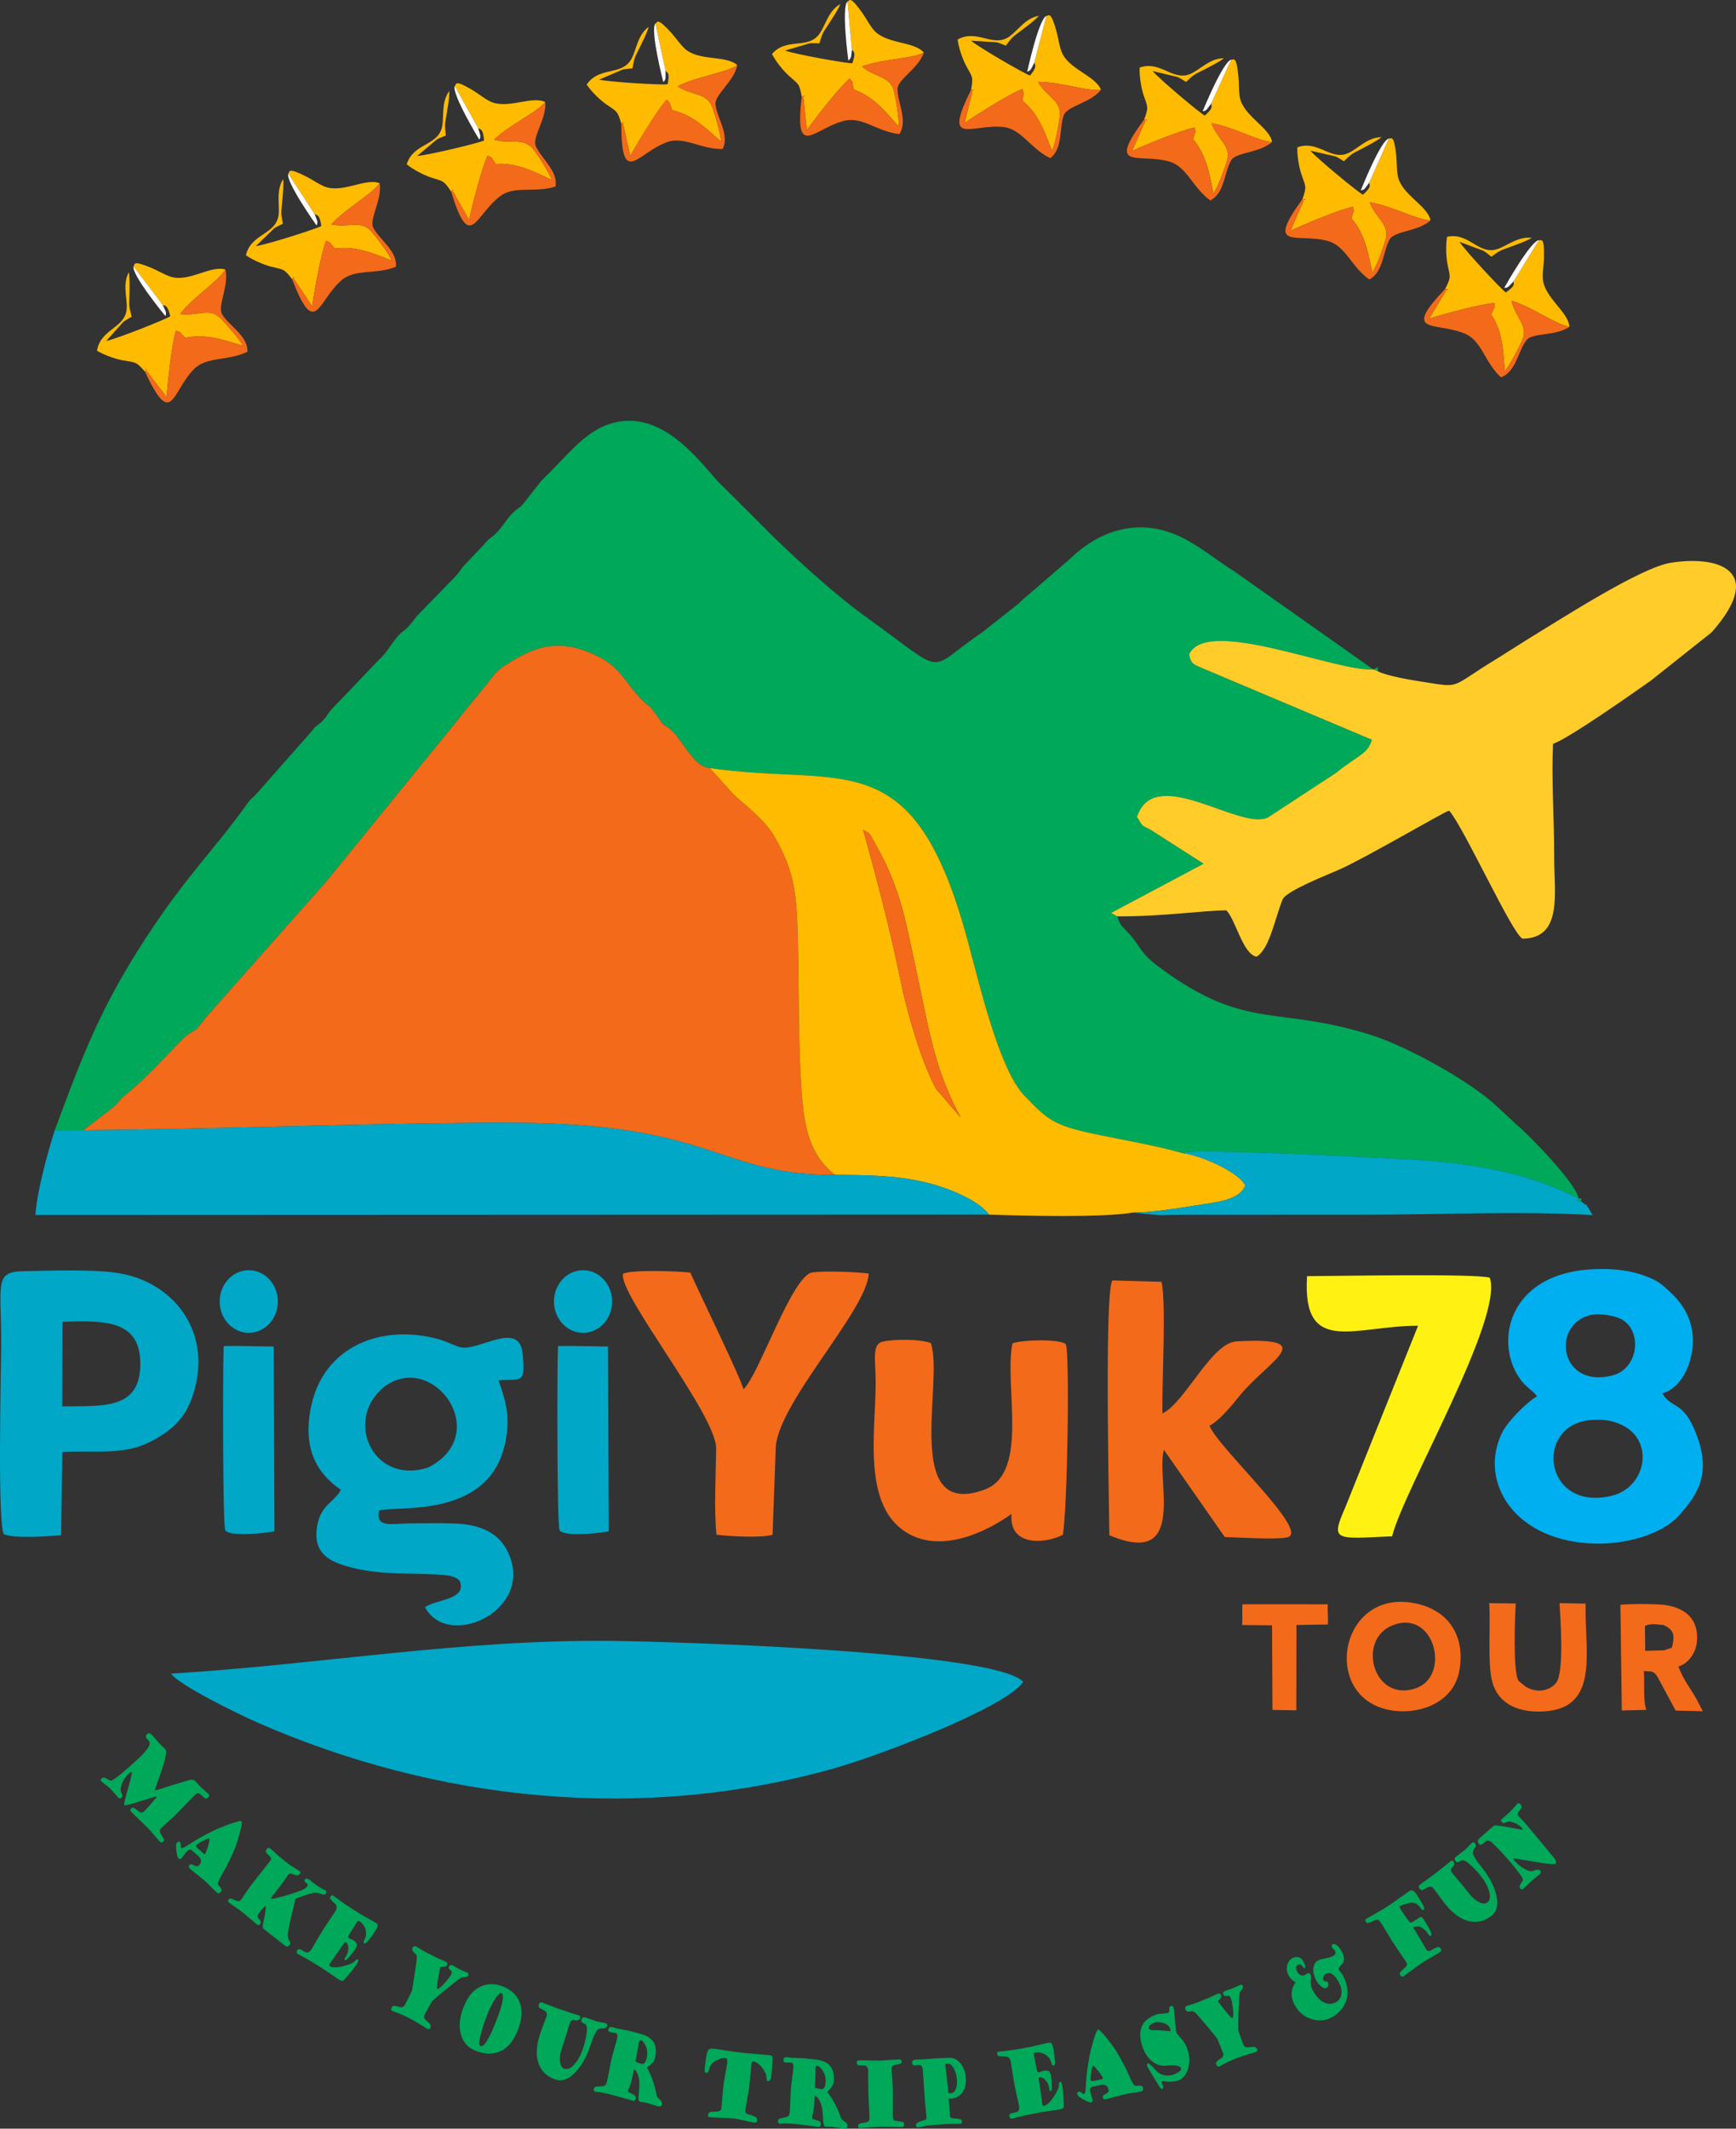 <svg xmlns="http://www.w3.org/2000/svg" xmlns:xlink="http://www.w3.org/1999/xlink" xmlns:xodm="http://www.corel.com/coreldraw/odm/2003" xml:space="preserve" version="1.0" style="shape-rendering:geometricPrecision; text-rendering:geometricPrecision; image-rendering:optimizeQuality; fill-rule:evenodd; clip-rule:evenodd" viewBox="4728.35 1036.94 8230.66 10089.15">
 <rect x="4728.35" y="1036.94" width="8230.66" height="10089.15" fill="#333333" stroke="none"/>
 <defs>
  <style type="text/css">
   <![CDATA[
    .fil7 {fill:#FFF212}
    .fil3 {fill:#FFCC29}
    .fil6 {fill:#00AFEF}
    .fil1 {fill:#00A859}
    .fil5 {fill:#00A7C7}
    .fil2 {fill:#F36A1A}
    .fil0 {fill:#FEFEFE}
    .fil4 {fill:#FFBB00}
    .fil8 {fill:#00A859;fill-rule:nonzero}
   ]]>
  </style>
 </defs>
 <g id="Layer_x0020_1">
  <g id="_1095873432">
   <g>
    <path class="fil0" d="M9171.27 6406.63c-12.31,-34.19 -21.21,-79.65 -30.96,-111.01 -13.08,-42.05 -30.38,-83.84 -36.93,-119.19 -5.65,7.66 -28.06,-34.88 2.15,63.33l55.19 193.15c16.43,-12.82 18.37,21.04 10.55,-26.28z"/>
    <path class="fil1" d="M4987.64 6394.35l137.11 -0.73 112.32 -86.75c72.43,-54.15 37.36,-41.26 93.8,-86.82 113.36,-91.5 244.07,-245.05 281.43,-273.79 64.37,-49.53 21.56,3.99 92.69,-87.47l514.77 -581.05c14.77,-17.67 29.33,-34.3 45.53,-50.4l609.8 -748.98c28.56,-36.29 52.18,-64.68 80.5,-100.1l81.2 -98.67c31.39,-39.72 43.81,-62.55 89.66,-91.18 129.95,-81.14 241.54,-134.02 428.91,-44.18 110.25,52.87 125.62,111.28 207.72,201.19 14.26,15.61 11.14,12.59 24.1,24.09 25.49,22.62 19.7,10.4 42.18,42 73.41,103.18 29.58,37.12 87.75,92.6 49.32,47.05 103.79,170.39 176.51,173.28 642.57,92.34 965.33,-132.41 1222.36,816.75 56.92,210.16 149.15,611.92 269.78,736.56 104.37,107.84 131.65,139.08 329.72,180.66 138.83,29.14 296.38,55.53 417.16,90.58 49.99,-24.75 964.3,24.43 1014.14,26.75 315.38,14.66 603.08,53.99 866.26,189.15 -5.01,16.31 -7.26,11 11.47,12.64l13.67 11.77 12.05 5.6 -12.05 -5.6 -13.67 -11.77c0.15,-17.88 5.29,-15.06 -11.47,-12.64 -10.6,-70.75 -234.63,-301.2 -297.17,-353.1l-87.51 -81.15c-126.14,-120.55 -427.96,-287.21 -602.69,-342.11 -448.16,-140.82 -588.71,-14.63 -1000.97,-320.24 -100.24,-74.31 -83.41,-97.22 -153.61,-169.97 -33.66,-34.87 -28.99,-27.03 -46,-71.11l-28.67 -16.28 438.43 -233.17 -249.39 -159.56c-49.75,-27.98 -33.7,-9.39 -66.51,-62.15 83.27,-254.44 486.86,66.53 620.53,2.72l321.79 -210.6c117.49,-93.47 149.3,-88.19 171.32,-157.99l-789.32 -333.2c-55.03,-23.93 -67.2,-22.09 -77.04,-71.17 80.74,-181.99 698.59,84.08 873.17,71.03l21.44 8.59c0,-26.9 5,-20.46 -21.44,-8.59l-659.79 -465.23c-79.03,-49 -148.01,-107.77 -233.91,-153.09 -199.98,-105.53 -395.13,-51.1 -546.24,96.04l-200.48 172.87c-25.92,19.39 -27.9,26.61 -51.01,45.07l-161.85 127.85c-276.6,186.73 -151.62,215.42 -554.31,-73.93 -154.36,-110.92 -375.83,-313.6 -504.91,-446.68l-193.18 -192.12c-80.51,-86.98 -248.22,-323.17 -470.06,-285.31 -152.39,26 -233.67,150.93 -370.47,282.27l-79.4 101.93c-26.37,30.82 -24.21,20.17 -50.55,44.84 -34.18,32.01 -51.67,72.22 -88.15,104.84 -30.8,27.53 -23.47,14.26 -49.93,46.21l-93.63 98.71c-18.1,18.49 -24.31,34.45 -42.9,54.01l-183.72 188.57c-62.37,84.28 -56.65,56.18 -93.25,99.21 -31.36,36.87 -49.75,75.07 -85.81,107.27l-229.35 239.83c-18.62,23.39 -19.59,32.64 -42.7,54.33 -30.22,28.36 -21.19,11.4 -48.71,46.77l-260.03 294.42c-25.15,28.1 -22.45,16.52 -45.88,49.35 -161.07,225.54 -285.3,335.74 -485.76,644.71 -205.94,317.44 -293.45,543.63 -425.78,901.82z"/>
    <path class="fil2" d="M5124.75 6393.62c627.77,-5.15 1259.15,-30.14 1887.73,-35.12 303.59,-2.4 599.79,4.82 887.06,75.07 290.36,71.02 437.15,174.18 788.19,172.08 -139.4,-109.68 -152.04,-266.69 -163.45,-471.33 -10.83,-194.47 -7.64,-416.29 -12.59,-619.76 -5.25,-215.85 -8.85,-339.98 -113.37,-515.77 -50.08,-84.22 -152.34,-157.37 -190.61,-195.21l-114.09 -126.19c-72.72,-2.89 -127.19,-126.23 -176.51,-173.28 -58.17,-55.48 -14.34,10.58 -87.75,-92.6 -22.48,-31.6 -16.69,-19.38 -42.18,-42 -12.96,-11.5 -9.84,-8.48 -24.1,-24.09 -82.1,-89.91 -97.47,-148.32 -207.72,-201.19 -187.37,-89.84 -298.96,-36.96 -428.91,44.18 -45.85,28.63 -58.27,51.46 -89.66,91.18l-81.2 98.67c-28.32,35.42 -51.94,63.81 -80.5,100.1l-609.8 748.98c-16.2,16.1 -30.76,32.73 -45.53,50.4l-514.77 581.05c-71.13,91.46 -28.32,37.94 -92.69,87.47 -37.36,28.74 -168.07,182.29 -281.43,273.79 -56.44,45.56 -21.37,32.67 -93.8,86.82l-112.32 86.75z"/>
    <path class="fil3" d="M11260.84 4218.38l-21.44 -8.59c-174.58,13.05 -792.43,-253.02 -873.17,-71.03 9.84,49.08 22.01,47.24 77.04,71.17l789.32 333.2c-22.02,69.8 -53.83,64.52 -171.32,157.99l-321.79 210.6c-133.67,63.81 -537.26,-257.16 -620.53,-2.72 32.81,52.76 16.76,34.17 66.51,62.15l249.39 159.56 -438.43 233.17 28.67 16.28c224.39,0.62 403.98,-27.69 517.78,-28.38 44.19,44.6 78.36,208.83 142.98,219.44 61.96,-34.91 89.5,-190.32 123.95,-271.64 17.14,-40.46 215.88,-117.64 269.75,-141.7 123.09,-54.98 473.37,-260.43 519.1,-279.23 69.21,77.11 302.49,592.31 349.05,607.32 191.75,-2.06 148.74,-219.7 149.2,-386.99 0.49,-172.57 -13.25,-368.96 -5.34,-536.76 70.33,-22.2 377.07,-238.57 462.75,-298.6l289.12 -229.55c258.12,-291.46 35.22,-366.18 -194.06,-329.77 -143.01,22.7 -517.18,264.82 -669.65,357.33l-155.32 97.88c-228.09,138.13 -162.64,138.58 -353.15,108.7 -50.53,-7.93 -170.18,-27.69 -210.41,-49.83z"/>
    <path class="fil4" d="M9167 6198.85c-71.14,-129.81 -137.45,-362.05 -166.72,-503.99 -51.56,-250.02 -109.26,-472.28 -179.79,-725.25 40.19,26.5 18.5,-2.64 64.64,79.42 115.4,205.22 138.24,361.77 187.52,588.16 59.43,273.06 83.6,462.35 210.53,696.16l-116.18 -134.5zm-479.27 406.8c149.74,0.86 286.71,1.54 427.45,35.04 111.08,26.43 253.87,85.97 302.33,153.12 165.94,6.04 532.29,15.25 682.11,-9.54 85.07,-0.22 214.14,-20.06 298.33,-34.04 80.56,-13.39 210.26,-21.14 234.17,-95.72 -29.95,-60.69 -207.98,-142.57 -299.48,-152.57 -120.78,-35.05 -278.33,-61.44 -417.16,-90.58 -198.07,-41.58 -225.35,-72.82 -329.72,-180.66 -120.63,-124.64 -212.86,-526.4 -269.78,-736.56 -257.03,-949.16 -579.79,-724.41 -1222.36,-816.75l114.09 126.19c38.27,37.84 140.53,110.99 190.61,195.21 104.52,175.79 108.12,299.92 113.37,515.77 4.95,203.47 1.76,425.29 12.59,619.76 11.41,204.64 24.05,361.65 163.45,471.33z"/>
    <path class="fil5" d="M5124.75 6393.62l-137.11 0.73c-33.79,107.57 -84.11,288.46 -91.37,401.31l4521.24 -1.85c-48.46,-67.15 -191.25,-126.69 -302.33,-153.12 -140.74,-33.5 -277.71,-34.18 -427.45,-35.04 -351.04,2.1 -497.83,-101.06 -788.19,-172.08 -287.27,-70.25 -583.47,-77.47 -887.06,-75.07 -628.58,4.98 -1259.96,29.97 -1887.73,35.12z"/>
    <path class="fil5" d="M10099.62 6784.27l125.57 12.24c45.01,-1.42 89.4,-1.93 134.44,-1.78l818.47 -0.35c351.26,0.49 756.92,-18.77 1101.19,1.75l-29.06 -48.28 -12.05 -5.6 -13.67 -11.77c-18.73,-1.64 -16.48,3.67 -11.47,-12.64 -263.18,-135.16 -550.88,-174.49 -866.26,-189.15 -49.84,-2.32 -964.15,-51.5 -1014.14,-26.75 91.5,10 269.53,91.88 299.48,152.57 -23.91,74.58 -153.61,82.33 -234.17,95.72 -84.19,13.98 -213.26,33.82 -298.33,34.04z"/>
    <path class="fil2" d="M9283.18 6333.35c-126.93,-233.81 -151.1,-423.1 -210.53,-696.16 -49.28,-226.39 -72.12,-382.94 -187.52,-588.16 -46.14,-82.06 -24.45,-52.92 -64.64,-79.42 70.53,252.97 128.23,475.23 179.79,725.25 29.27,141.94 95.58,374.18 166.72,503.99l116.18 134.5z"/>
    <path class="fil5" d="M6762.05 7990.75c-4.5,2.37 -22.68,7.63 -30.68,9.42 -248.84,55.74 -367.41,-246.18 -179.08,-391.73 228.16,-169.03 514.37,221.84 209.76,382.31zm-417.31 107.71c-35.03,63.5 -102.98,71.18 -115.31,190.19 -10.7,103.28 51.66,144.35 135.06,169.57 142.06,42.95 275.89,34.21 419.4,40.69 37.32,1.68 107.45,2.53 125.56,34.44 30.4,87.82 -117.99,84.14 -165.88,121.68 106.66,198.6 496.97,24.71 404.29,-234.58 -36.92,-103.29 -118.75,-156.65 -261.95,-162.54 -70.01,-2.88 -143.99,-0.88 -214.38,-0.56 -84.1,0.38 -163.73,24.46 -145.74,-60.87 94.44,-25.95 539.18,44.15 602.47,-344.68 18.5,-113.71 -5.54,-182.71 -36.36,-272.89 106.88,-7.95 129,23.52 114.19,-126.53 -15.8,-160.22 -207.53,-9.58 -295.03,-29.9 -23.01,-5.34 -68.89,-28.74 -103.34,-38.23 -264.41,-72.82 -544.09,28.28 -604.77,320.49 -40.82,196.52 26.83,315.11 141.79,393.72z"/>
    <path class="fil2" d="M11330.16 8740.6c200.45,-80.53 279.77,242.96 108.46,299.09 -200.47,65.68 -278.22,-230.9 -108.46,-299.09zm315.86 221.29c30.49,-149.65 -32.61,-281.69 -190.76,-321.73 -372.51,-94.31 -472.35,437.88 -139.3,501.71 134.95,25.86 299.7,-30.92 330.06,-179.98z"/>
    <path class="fil2" d="M12618.54 8859.04l-89.99 2.34 -1.16 -118.18c31.51,-13.68 57.74,-6.51 88.39,-4.04 52.42,24.64 52.86,50.3 39.32,107.35l-36.56 12.53zm67.2 76.56c44.84,-12.96 77.71,-58.64 86,-103.89 5.52,-30.15 3.16,-62.71 -5.79,-89.21 -22.71,-67.21 -95.22,-98.15 -175.36,-101.15 -57.35,-2.15 -119.58,-3.49 -179.54,1.87l6.54 500.93 116.11 -2.81c-16.37,-49.53 -6.93,-124.67 -11.59,-184.37 40.52,3.6 46.03,-3.59 67.16,32.29l83.66 155.35 128.88 3.01 -30.94 -59.28c-27.65,-49.31 -58.83,-84.92 -85.13,-152.74z"/>
    <path class="fil2" d="M11789.03 8635.28c7.15,103.75 -9.16,287.27 14.5,373.64 27.4,100.05 114.75,139.72 216.82,140.33 300.65,1.78 219.27,-280.78 225.7,-511.51l-123.74 -2.46c4.16,67.56 23.74,331.29 -17.23,379.47 -29.51,34.69 -89.01,49.7 -142.74,16.74 -0.74,-0.45 -33.37,-26.81 -33.72,-27.27 -28.62,-37.77 -17.59,-317.29 -13.6,-367.18l-125.99 -1.76z"/>
    <path class="fil2" d="M10759.34 8740.54l1.98 400.89 113.11 1.88 0.5 -404.38 149.45 -2.54c1.37,-43.11 -2.33,-56.49 -1.02,-95.47l-404.18 -0.19c-2.75,36.45 1.25,60.87 -1.69,98.2l141.85 1.61z"/>
    <path class="fil6" d="M12254.55 7769.22c55.43,-8.1 112.59,-3.15 163.77,21.65 157.35,76.25 113.66,296.29 -47.72,335.35 -317.99,76.95 -369.95,-319.89 -116.05,-357zm4.95 -496.99c39.93,-12.19 103.1,-3.57 141.77,10.97 115.63,43.45 103.5,239.12 -28.3,272.99 -244.76,62.9 -291.83,-229.49 -113.47,-283.96zm-243.71 383.04c-52.36,29.87 -139.92,119.49 -166.29,173.33 -113.59,231.99 60.31,521.22 453.48,524.76 120.86,1.09 297.67,-35.92 386.35,-134.31 97.8,-108.5 149.65,-205.51 81.46,-384.67 -61.72,-162.19 -117.44,-117.38 -161.04,-193.43 70.29,-19.74 113.66,-89.86 132.94,-161.75 33.48,-124.78 -4.15,-235.02 -94.97,-317.58 -25.47,-23.15 -46.75,-45.74 -86.86,-63.75 -82.96,-37.24 -166.33,-48.06 -258.22,-46.03 -431.87,9.59 -494.51,357.45 -361.32,529.06 26.87,34.63 55.18,47.12 74.47,74.37z"/>
    <path class="fil5" d="M5024.65 7301.87c213.01,-7.73 371.71,-3.95 368.91,204.99 -2.88,215.51 -184.64,192.14 -370.24,196.1l1.33 -401.09zm-277.8 1006.9c51.63,21.6 210.84,10.37 270.97,3.91l6.24 -393.53c146.7,-8.53 288.4,16.54 413.84,-47.22 109.84,-55.84 177.03,-117.28 212.85,-248.86 78.89,-289.79 -110.11,-509.2 -355.08,-551.07 -119.62,-20.45 -329.52,-12.27 -457.76,-9.93 -140.67,2.56 -102.41,63.25 -103.97,355.63 -0.58,109.16 -18.44,847.83 12.91,891.07z"/>
    <path class="fil2" d="M10002.79 7105.76c-15.34,15.71 -21.06,186.69 -22.29,396.11 -1.88,319.09 6.66,727.43 7.47,811.63 373.72,157.76 219.26,-263.17 258.57,-405.04l288.62 413.56c57.13,1.24 256.27,14.44 300.08,0.26 100.01,-32.31 -338.68,-430.64 -372,-527.94 43.94,-22.95 101.01,-90.06 135.06,-133.12 138.28,-174.85 397.81,-288.11 -6.94,-266.73 -120.63,6.37 -245.35,292.81 -352.04,341.74 -2.53,-135.93 19.03,-528.73 -4.1,-623.96l-232.43 -6.51z"/>
    <path class="fil2" d="M8880.01 7595.88c-0.54,223.27 -62.69,565.8 137.73,699.32 167.57,111.65 391.45,0.47 506.29,-82.83 -12.76,158.9 163.93,140.34 243.27,99.37 22.29,-121.19 33.74,-878.13 13.51,-904.92 -36.97,-25.53 -215.92,-18.6 -252.41,-2.43 -40.23,201.53 81.61,613.46 -131.36,692.55 -394.78,146.61 -191.5,-515.82 -255.65,-694.25 -47.8,-18.48 -164.52,-19.79 -225.32,-7.45 -56.98,11.56 -35.39,84.86 -36.06,200.64z"/>
    <path class="fil2" d="M7682.57 7074.27c-25.52,93.51 442.46,668.62 441.1,827.86 -1.05,123.36 -10.98,289.55 1.83,408.96 63.57,7.2 205.34,16.41 265.69,0.25l14.69 -398.9c-7,-209.37 433.94,-662.23 441.19,-839.37 -58.21,-7.4 -203.11,-13.73 -267.49,-5.04 -95.77,12.93 -255.81,493.21 -326.93,553.93 -3.09,-35.63 -212.88,-465.02 -251.35,-553.38 -60.91,-6.69 -275.9,-14.96 -318.73,5.69z"/>
    <path class="fil7" d="M10925.26 7085.55c-23.88,381.25 225.85,234.31 526.38,235l-346.08 863.55c-70.24,159.61 -46.11,146.65 223.09,134.41 54.72,-221.37 530.01,-1033.9 462.97,-1225.5 -62.16,-20.39 -706.84,-8.34 -866.36,-7.46z"/>
    <path class="fil5" d="M5796.81 8290.73c2.86,3.85 8,6.93 14.89,9.37 50.96,18.05 197.32,0.75 217.86,-5.72l-3.45 -875.2c-24.88,-0.04 -174.53,-3.64 -220.84,-2.81 -7.17,0.12 -14.17,0.37 -15.54,0.74 -1.33,0.36 -0.74,9.92 -1.57,26.05 -3.14,61.11 -4.87,829.4 8.65,847.57z"/>
    <path class="fil5" d="M5539.06 8969.42c39.21,54.99 315.75,190.53 408.49,231.25 852.17,374.17 1820.83,476.06 2738.5,216.88 210.08,-59.34 816.28,-288.93 893.25,-409.58 -134.28,-143.74 -1634.54,-189.61 -1941.53,-193.55 -713.6,-9.18 -1395.27,112.28 -2098.71,155z"/>
    <path class="fil5" d="M5907.76 7057.37c76.16,0 137.9,66.45 137.9,148.42 0,81.96 -61.74,148.41 -137.9,148.41 -76.17,0 -137.91,-66.45 -137.91,-148.41 0,-81.97 61.74,-148.42 137.91,-148.42z"/>
    <path class="fil5" d="M7492.72 7057.37c76.17,0 137.91,66.45 137.91,148.42 0,81.96 -61.74,148.41 -137.91,148.41 -76.16,0 -137.9,-66.45 -137.9,-148.41 0,-81.97 61.74,-148.42 137.9,-148.42z"/>
    <path class="fil5" d="M7381.78 8290.73c2.86,3.85 8,6.93 14.88,9.37 50.97,18.05 197.33,0.75 217.87,-5.72l-3.45 -875.2c-24.88,-0.04 -174.54,-3.64 -220.84,-2.81 -7.17,0.12 -14.17,0.37 -15.54,0.74 -1.33,0.36 -0.74,9.92 -1.57,26.05 -3.14,61.11 -4.87,829.4 8.65,847.57z"/>
   </g>
   <path class="fil8" d="M5500.8 9767.19c-4.53,4.32 -9.91,3.23 -16.09,-3.26 -5.9,-6.18 -14.34,-15.86 -25.41,-29.12 -11.03,-13.23 -19.53,-22.97 -25.46,-29.19 -3.82,-4 -7.51,-7.67 -11.11,-11.03 -16.19,-16.15 -40.84,-40.15 -73.98,-72.03 -1.35,-1.21 -2.12,-3.05 -2.36,-5.46 -0.34,-2.83 0.45,-5.11 2.35,-6.92 4.84,-4.62 9.56,-6.16 14.11,-4.59 1.44,0.48 4.87,2.73 10.38,6.65 1.14,0.79 6.75,5.12 16.97,12.96 2.04,1.52 4.92,2.37 8.66,2.47 4.73,0.11 8.81,-1.47 12.21,-4.71 6.29,-5.99 22.18,-23.78 47.73,-53.4 9.57,-11.11 14.01,-17.08 13.33,-17.79 -1.25,-1.31 -26.81,5.92 -76.58,21.68 -49.79,15.76 -75.71,22.5 -77.86,20.24 -2.56,-2.68 3.23,-28.88 17.42,-78.67 14.22,-49.77 20.15,-75.83 17.81,-78.29 -2.24,-2.35 -5.74,-1.26 -10.42,3.2 -17.21,16.41 -29.23,33.39 -36.09,50.97 -7.37,18.78 -7.44,34.89 -0.22,48.35 3.83,7 3.04,13.09 -2.42,18.3 -5.1,4.85 -10.56,4.28 -16.33,-1.77 -4.13,-4.34 -10.05,-11.15 -17.7,-20.42 -7.68,-9.29 -13.59,-16.11 -17.73,-20.45 -3.82,-4 -10.67,-9.54 -20.55,-16.6 -9.89,-7.08 -16.71,-12.58 -20.46,-16.51 -5.45,-5.72 -5.44,-11.18 -0.04,-16.34 4.54,-4.32 10.48,-4.59 17.87,-0.86 6.38,3.81 14.68,7.97 25,12.31 6.53,0.64 28.39,-14.88 65.53,-46.5 25.31,-21.62 47.96,-42 68.05,-61.16 42.92,-40.91 58.69,-67.25 47.35,-79.15 -1.64,-1.72 -3.77,-4.38 -6.37,-7.93 -2.63,-3.59 -4.77,-6.24 -6.4,-7.95 -1.31,-1.38 -1.87,-3.93 -1.69,-7.76 0.19,-3.83 1.29,-6.69 3.3,-8.61 7.21,-6.87 14.22,-7.26 21.09,-1.29 5.32,4.55 11.88,11.53 19.65,20.93 9.67,11.57 16.01,18.95 19.02,22.11 2.76,2.89 7.04,7.08 12.87,12.57 5.82,5.49 10.11,9.68 12.87,12.57 1.92,2.02 3.35,3.61 4.23,4.76 4.96,6.43 2.88,26.01 -6.22,58.76 -5.91,21.23 -15.56,50.2 -28.94,87.03 -11,30.32 -16.38,45.72 -16,46.12 1.57,1.65 11.44,-0.38 29.6,-6.07 11.08,-3.76 22.01,-7.45 32.94,-11.06 2.39,-0.79 32.67,-9.97 90.9,-27.61 18.89,-5.76 31.34,-5.49 37.27,0.73 2.69,2.82 6.63,7.16 11.81,13.01 5.18,5.83 9.11,10.18 11.8,13 4.27,4.47 11.11,10.72 20.5,18.72 9.43,8.01 16.27,14.27 20.5,18.7 1.32,1.38 2,3.55 2.12,6.46 0.16,3.37 -0.77,6 -2.68,7.81 -6.85,6.54 -12.78,8.15 -17.88,4.86 -6.85,-6.25 -13.77,-12.48 -20.67,-18.68 -8.59,-6.84 -17.4,-5.56 -26.41,3.75 -59.51,61.48 -92.39,95.26 -98.72,101.31 -5.88,5.6 -16.29,14.89 -31.36,27.96 -12.69,11.14 -22.86,20.58 -30.59,28.47 -5.77,5.81 -6.54,13.66 -2.37,23.5 0.43,1.06 5.26,9.23 14.45,24.54 2.13,3.49 3.15,5.98 3.05,7.43 -0.05,2.42 -1.92,5.42 -5.63,8.95zm276.01 235.35c-7.26,8.39 -13.82,10.06 -19.64,5.01 -6.92,-5.99 -16.77,-15.56 -29.55,-28.69 -12.73,-13.11 -22.58,-22.67 -29.53,-28.69 -7.34,-6.36 -18.7,-15.54 -34.09,-27.56 -15.4,-12.02 -26.76,-21.19 -34.1,-27.55 -7.19,-6.24 -8.52,-12.01 -4,-17.23 3.82,-4.41 8.71,-5.44 14.69,-3.27 5.29,2.41 10.54,4.79 15.84,7.12 6.25,1.94 11.74,0.2 16.53,-5.17 9.16,-10.43 10.81,-20.86 4.92,-31.23 -2.74,-4.93 -9.58,-12.07 -20.55,-21.4l-20.83 -18.03c-6.59,-5.53 -15.26,-2.11 -25.98,10.26 -2.57,2.96 -6.15,7.67 -10.77,14.21 -4.63,6.55 -8.22,11.33 -10.79,14.3 -4.38,5.05 -9.38,5.15 -15.04,0.26 -3.33,-2.89 -6.33,-14.54 -9.02,-34.85 -2.71,-20.99 -2.35,-33.48 1.11,-37.47 5.92,-6.83 10.85,-8.48 14.82,-5.04 2.6,2.25 4.2,5.43 4.81,9.62 0.29,2.14 0.32,5.74 0.03,10.76 -0.13,3.76 0.13,5.95 0.83,6.56 4.53,3.92 15.09,0.17 31.65,-11.2 32.29,-22.03 74.4,-45.81 126.26,-71.33 13.96,-6.83 36.57,-15.97 67.93,-27.49 36.87,-13.46 57.02,-18.7 60.43,-15.75 4.31,3.74 1.39,24.08 -8.87,60.96 -8.31,30.1 -15.8,53.37 -22.39,69.69 -9.08,22.27 -22.88,51.75 -41.48,88.47 -7.67,13.41 -15.28,26.88 -22.98,40.44 -10.77,19.4 -16.07,32.04 -15.92,38.11 0.1,1.87 4.07,7.57 12.08,17.05 6.62,7.9 7.8,14.28 3.6,19.13zm-64.88 -205.93c8.6,-27.67 11.56,-42.73 8.82,-45.1 -2.6,-2.25 -12.7,1.25 -30.22,10.55 -17.02,9 -27.6,15.83 -31.7,20.56 -2.71,3.13 -0.07,8.52 7.95,16.02 5.08,4.21 10.23,8.49 15.36,12.85 1.59,1.56 3.14,3.18 4.69,4.72 2.96,3.12 5.49,5.31 7.62,6.6 2.95,1.71 5.16,1.64 6.53,-0.09 3.15,-4.05 6.81,-12.75 10.95,-26.11zm389.75 458.49c-2.28,2.91 -5.17,5.17 -8.59,6.73 -3.99,1.85 -7.11,1.84 -9.49,-0.03l-105.08 -82.58c-5.26,-4.14 -5.76,-14.94 -1.37,-32.4 5.76,-22.9 9.96,-48.92 12.58,-78.1 -7.63,4.96 -17.65,15.37 -30.14,31.26 -7.38,9.41 -10.74,16.46 -10.1,21.21 0.51,3.03 4.27,8.78 11.31,17.12 5.2,6 5.54,11.88 1.06,17.59 -4.71,5.98 -9.16,7.38 -13.4,4.05 -0.76,-0.6 -11.89,-9.98 -33.41,-28.16 -21.85,-18.44 -32.97,-27.81 -33.31,-28.08 -12.09,-9.87 -23.45,-18.34 -34.07,-25.42 -12.05,-7.83 -23.22,-15.8 -33.48,-23.86 -5.3,-4.16 -6.08,-8.58 -2.39,-13.28 4.53,-5.77 9.64,-7.38 15.3,-4.73 9.36,4.54 16.06,7.45 20.16,8.69 7.08,2.21 11.8,3.12 14.17,2.72 3.42,-0.66 7.42,-3.95 11.95,-9.71 1.62,-2.07 7.44,-10.82 17.38,-26.18 9.9,-15.3 22.44,-32.6 37.56,-51.85l81.88 -104.04c5.08,-8.04 4.48,-14.49 -1.74,-19.37 -0.17,-0.14 -5.57,-5.83 -16.23,-17.02 -4.99,-5.37 -4.15,-12.3 2.58,-20.86 4.05,-5.15 9.36,-5.15 15.94,0.02 0.62,0.49 7.38,6.62 20.24,18.37 12.87,11.73 19.64,17.86 20.26,18.35l48.75 38.85c0.66,0.52 9.06,5.86 25.19,16 16.14,10.14 24.53,15.48 25.15,15.97 1.1,0.86 1.82,2.5 2.26,4.94 0.41,2.48 0.04,4.46 -1.22,5.92 -3.49,4.14 -6.45,6.7 -8.8,7.66 -3.8,1.61 -9.22,1.36 -16.18,-0.77 -5.58,-2.21 -11.09,-4.46 -16.63,-6.65 -6.18,-1.69 -11.34,0.15 -15.55,5.52 0,0 -4.47,6.64 -13.44,19.95 -8.94,13.25 -19.12,27.17 -30.41,41.55l-34.79 44.27c-2.77,3.52 -3.01,6.15 -0.7,7.96 2.11,1.66 18.99,-1.84 50.48,-10.48 28.69,-7.87 50.69,-14.58 66.14,-20.18 15.36,-5.58 24.53,-8.96 27.49,-10.25 12.39,-5.47 20.87,-11.22 25.47,-17.38 4.21,-5.65 3.93,-10.48 -0.8,-14.39 -3.36,-2.64 -6.64,-5.31 -9.84,-8 -2.67,-3.37 -2.38,-7.12 0.87,-11.26 4.84,-6.15 13.06,-4.67 24.72,4.48 2.12,1.67 4.26,3.53 6.42,5.59 2.13,2.03 3.13,3.01 2.99,2.9 19.73,14.59 35.4,25.01 47.08,31.29 10.74,5.73 16.29,8.73 16.66,9.02 4.56,3.59 4.28,8.62 -0.78,15.05 -3.17,4.03 -9.42,4.55 -18.68,1.52 -4.11,-1.69 -8.19,-3.27 -12.22,-4.9 -7.55,-2.04 -16.8,-2.24 -27.67,-0.73 -9.97,1.4 -26.69,6.36 -50.17,14.97 -21.59,7.93 -32.9,12.53 -33.83,13.71 0,0 -4.32,18.14 -13.02,54.48 -8.16,34.14 -13.2,55.89 -15.28,65.22 -5.55,25.86 -8.19,43.44 -7.9,52.62 0.3,11.64 3.54,21.88 9.75,30.74 3.15,4.65 2.79,9.45 -1.08,14.37zm321.57 85.83c-8.92,13.9 -19.04,27.8 -30.4,41.65 -11.13,12.98 -22.27,25.96 -33.41,38.94 -4.93,5.89 -13.38,5.04 -25.31,-2.61 -6.49,-4.16 -18.77,-12.55 -36.81,-25.12 -18.08,-12.61 -30.37,-20.99 -36.85,-25.15 -38.81,-24.87 -70.82,-44.05 -96.14,-57.58l-26.81 -14.64c-1.77,-1.13 -2.56,-3.51 -2.43,-7.06 0.05,-3.09 0.85,-5.71 2.23,-7.79 3.19,-4.8 6.87,-6.92 11.04,-6.36 2.09,0.16 5.41,1.53 9.99,4.13 3.05,1.95 8.36,5.01 15.91,9.17 11.57,6.58 22.35,1.56 32.48,-15.02 3.29,-5.49 12.27,-20.88 26.93,-46.06 11.58,-20.13 22.91,-38.75 33.85,-55.82 0.12,-0.18 8.19,-12.17 24.18,-35.91 16.03,-23.71 25.06,-37.19 27.17,-40.49 5.61,-8.74 7.02,-17.65 4.22,-26.71 -0.96,-3.08 -7.28,-10.01 -19.08,-20.69 -9.4,-8.82 -12.49,-15.79 -9.19,-20.95 4.27,-6.65 8.53,-8.65 12.71,-5.97 -1.76,-1.13 7.01,5.43 26.23,19.6 19.56,14.41 40.73,28.91 63.49,43.5 31.92,20.46 56.35,35.2 73.28,44.18 16.91,8.99 31.77,17.58 44.52,25.75 5.39,3.46 5.34,11.04 -0.13,22.67 -1.64,3.34 -6.87,11.92 -15.63,25.58 -6.64,10.36 -16.65,23.23 -30.02,38.57 -5.63,6.38 -10.39,8.81 -14.3,7.16 -1.72,-0.85 -2.71,-2.67 -2.89,-5.48 -0.18,-2.83 0.77,-5.94 2.85,-9.35 2.76,-4.48 4.63,-8.44 5.69,-11.9 5.38,-18.02 4.31,-34.7 -3.29,-50.13 -5.81,-12.1 -14.52,-21.83 -26.03,-29.21 -1.4,-0.9 -3.2,-0.78 -5.41,0.35 -2.24,1.09 -3.91,2.57 -5.02,4.3 -4.42,6.9 -9.17,14.57 -14.32,23.12 -10.32,17.05 -18.15,29.78 -23.53,38.17 -4.77,7.43 -4.49,12.85 0.75,16.21 0.63,0.4 3.71,1.79 9.33,4.04 5.62,2.25 8.71,3.55 9.34,3.95 7.38,4.74 13.08,10.58 17.1,17.47 2.99,5.06 0.35,14.27 -7.99,27.53 -5.25,8.54 -16.12,22.13 -32.64,40.77 -7.06,8 -12.06,11.06 -15,9.17 -3.08,-1.98 -3.38,-5.04 -0.92,-9.21 0.69,-1.26 1.88,-3.11 3.61,-5.64 1.95,-3.05 3.3,-5.16 4.04,-6.29 5.49,-8.57 8.5,-19.4 9.06,-32.57 0.66,-14.97 -3.12,-25.08 -11.37,-30.37 -1.18,-0.76 -3.7,-0.09 -7.54,1.84 -8.68,13.46 -22.48,33.61 -41.32,60.59 -18.84,26.98 -27.92,39.93 -27.22,38.85 -3.62,5.64 -3.78,9.51 -0.49,11.62 11.8,7.57 32.66,7.83 62.56,0.7 20.23,-4.87 36.29,-10.63 48.17,-17.39 3.42,-1.95 7.24,-5.34 11.59,-10.15 4.32,-4.84 7.96,-6.31 10.86,-4.45 2.07,1.32 2.57,4.17 1.55,8.43 -0.76,3.15 -1.82,5.85 -3.24,8.06zm524.96 59.88c-2.08,4.05 -6.91,6.45 -14.47,7.06 -5.23,0.44 -10.52,0.85 -15.83,1.25 -5.18,1.75 -14.01,7.78 -26.53,18.08 -19.3,15.54 -38.62,31.08 -57.94,46.46 -23.02,18.67 -42.02,35.08 -56.98,49.1 -2.36,3.99 -7.88,13.64 -16.54,29.03 -5.68,10.05 -10.71,19.39 -15.06,27.87 -2.72,5.32 -4.47,9.14 -5.22,11.41 -2.16,6.56 0.19,13.2 6.92,19.93 6.15,5.71 12.38,11.39 18.61,17.05 5.87,7.09 6.81,14.52 2.82,22.32 -1.14,2.21 -3.34,3.48 -6.71,3.84 -2.71,0.29 -4.92,0.03 -6.62,-0.84 -2.65,-1.36 -6.09,-3.51 -10.27,-6.45 -4.94,-3.5 -8.27,-5.76 -9.98,-6.8 -30.59,-18.54 -54.74,-32.35 -72.39,-41.39 -14.3,-7.32 -29.48,-13.98 -45.63,-19.93 -17.14,-6.3 -26.5,-9.82 -28.04,-10.61 -5.83,-2.98 -6.62,-8.58 -2.36,-16.88 3.24,-6.33 9.23,-8.54 17.95,-6.72 8.11,1.92 16.17,3.89 24.24,5.86 9.24,0.81 16.1,-3.1 20.55,-11.79 2.4,-4.68 6.03,-11.87 10.9,-21.68 4.84,-9.76 8.46,-17.02 10.86,-21.71 5.12,-10.01 8.61,-17.02 10.49,-21.1 0.98,-2.12 4.78,-25.13 11.38,-69.1 6.41,-41.97 10.16,-67.64 11.14,-76.97 1.62,-14.28 0.54,-23.8 -3.24,-28.54 -4.37,-3.99 -8.7,-7.97 -12.97,-12.08 -5.1,-5.73 -5.76,-12.3 -1.97,-19.71 1.21,-2.34 3.48,-4.14 6.8,-5.32 3.28,-1.2 5.72,-1.38 7.25,-0.6 5.42,2.78 13.3,7.45 23.66,13.95 10.38,6.52 18.26,11.2 23.69,13.97 5.87,3.01 14.78,7.42 26.62,13.24 11.84,5.82 20.71,10.21 26.63,13.24 4.5,2.31 11.48,5.4 20.88,9.26 9.36,3.83 16.34,6.93 20.84,9.23 7.69,3.94 9.66,9.58 5.93,16.87 -3.24,6.34 -10.98,8.69 -23.23,7.13 -4.88,-0.65 -7.7,-0.26 -8.47,1.26 -0.26,0.51 -1.06,4.41 -2.51,11.83 -11.51,58.96 -15.75,89.25 -12.65,90.84 5.67,2.9 17.39,-5.72 35.23,-25.78 15.81,-17.73 26.51,-32 32.09,-42.89 3.93,-7.67 2.35,-14.16 -4.77,-19.32 -7.13,-5.25 -9.09,-10.89 -5.91,-17.1 3.86,-7.54 9.91,-9.25 18.18,-5.01 3.06,1.57 7.51,4.17 13.37,7.81 5.82,3.63 10.29,6.23 13.38,7.81 9.6,4.92 17.66,8.73 24.09,11.47 11.26,4.72 16.79,7.07 16.62,6.99 6.57,3.37 8.28,8.07 5.17,14.16zm235.49 258.24c-22,55.82 -53.32,90.67 -93.89,104.51 -31.97,11.05 -67.71,8.74 -107.3,-6.87 -33.92,-13.38 -56.54,-37.83 -67.8,-73.34 -12.22,-38.56 -8.32,-83.15 11.68,-133.87 20.28,-51.45 49.13,-84.6 86.65,-99.57 31.14,-12.36 64.52,-11.52 100.26,2.58 36.95,14.56 62.52,37.73 76.78,69.44 16.84,37.86 14.72,83.62 -6.38,137.12zm-78.01 -175.13c-8.16,-3.22 -20.73,10.18 -37.63,40.25 -11.74,20.77 -21.61,41.35 -29.68,61.82 -10.8,27.41 -19.93,54.49 -27.47,81.2 -11.63,41.4 -13.27,63.79 -4.79,67.13 16.2,6.39 40.05,-30.42 71.59,-110.41 34.36,-87.14 43.72,-133.79 27.98,-139.99zm502.36 152.07c-2.55,8.54 -6.97,13.5 -13.36,14.86 -5.51,0.17 -10.98,0.27 -16.46,0.37 -8.2,0.76 -14.77,3.94 -19.76,9.55 -3.47,4.16 -8.08,12.44 -13.85,24.84 -3.23,7.1 -9.13,23.21 -17.59,48.23 -17.34,51.23 -40.33,92.22 -68.95,123.04 -32.42,34.93 -64.57,47.05 -96.47,36.25 -37.05,-12.54 -62.67,-35.4 -76.87,-68.53 -15.85,-36.92 -15.35,-83.19 1.55,-138.79 1.7,-5.59 3.52,-11.27 5.48,-17.08 2.85,-8.42 7.47,-20.91 13.79,-37.4 6.36,-16.49 10.93,-28.84 13.76,-37.21 3.29,-9.7 2.14,-17.45 -3.52,-23.2 -2.12,-2.14 -8.48,-5.95 -19.13,-11.29 -7.34,-3.83 -11.85,-7 -13.55,-9.69 -1.84,-3.1 -1.64,-7.91 0.53,-14.32 2.51,-7.41 7.99,-9.7 16.39,-6.85 8.85,2.99 22.03,7.98 39.57,14.97 17.51,6.97 30.72,11.97 39.66,14.99 3.03,1.03 13.68,4.63 31.99,10.82 13.03,4.26 23.67,7.87 31.99,10.83 3.12,1.2 7.65,2.59 13.67,4.1 6.46,1.65 10.99,2.89 13.67,3.8 7.57,2.56 10.3,6.94 8.23,13.08 -1.85,5.46 -5.49,9.11 -10.91,10.96 -4.28,1.33 -8.51,1.33 -12.69,0.06 -12.54,-3.94 -21.14,0.88 -25.73,14.44 -2.8,8.29 -6.6,20.83 -11.51,37.66 -4.84,16.77 -8.71,29.36 -11.51,37.65 -1.83,5.39 -4.46,13.6 -7.93,24.6 -3.5,11.06 -6.17,19.25 -8,24.64 -6.44,19.02 -8.77,37.38 -7,55.18 1.91,19.74 8.69,31.57 20.31,35.5 16.2,5.49 33.24,-2.72 51.21,-24.67 15.16,-18.39 27.25,-40.97 36.34,-67.81 7.22,-21.37 12.73,-42.72 16.52,-64.2 5.39,-30.57 4.06,-48.52 -3.92,-53.93 -4.46,-2.33 -8.94,-4.75 -13.37,-7.15 -5.73,-3.82 -7.61,-8.67 -5.65,-14.46 3.47,-10.25 9.24,-14.01 17.34,-11.27l51.17 17.77c5.51,1.86 13.86,3.7 25.06,5.54 11.2,1.84 19.45,3.66 24.78,5.46 1.89,0.64 3.48,3.5 4.72,8.66zm257.41 378.49c-0.54,2.73 -3.03,4.64 -7.49,5.8 -3.41,0.74 -6.17,0.91 -8.21,0.44 -6.39,-1.62 -15.93,-4.48 -28.56,-8.64 -12.63,-4.15 -22.16,-7.08 -28.61,-8.71 -0.62,-0.15 -4.58,-0.77 -11.98,-1.97 -8.07,-1.2 -13.9,-2.18 -17.46,-2.86 -5.78,-1.19 -8.32,-8.57 -7.63,-22.07 1.2,-14.11 2.4,-28.15 3.57,-42.12 1.21,-20.54 0.39,-37.46 -2.39,-50.81 -3.86,-17.98 -11.44,-30.98 -22.84,-39.02 -5.09,26.22 -8.72,43.35 -10.73,51.44 -2.02,7.92 -4.87,16.98 -8.5,27.1 -2.44,6.45 -4.82,12.84 -7.26,19.29 -2.38,6.83 -0.91,10.97 4.54,12.37 4.87,2.43 10.49,5.13 16.84,8.19 5.62,2.7 9.35,5.16 11.2,7.27 2.91,3.51 3.69,8.37 2.34,14.63 -0.88,3.82 -2.9,6.57 -5.96,8.27 -2.53,1.24 -4.91,1.64 -7.13,1.13 -6.55,-2.6 -38.96,-11.91 -97.21,-27.91 -9.48,-2.48 -18.1,-4.62 -25.88,-6.41 -18.56,-4.29 -32.5,-6.7 -41.75,-7.3 -9.25,-0.61 -13.9,-0.95 -13.9,-0.95 -2.22,-0.51 -4.07,-2.18 -5.57,-4.94 -1.53,-2.75 -1.87,-5.76 -1.12,-9.02 1.74,-7.12 6.49,-10.77 14.25,-10.96 10.31,-0.24 19.11,-0.77 26.37,-1.65 6.03,-0.72 10.41,-2.35 13.14,-4.86 3.5,-2.99 6.27,-8.77 8.32,-17.29 3.31,-13.48 6.56,-29.02 9.77,-46.61 2.41,-12.74 4.76,-25.42 7.11,-38.09 1.3,-6.43 2.68,-12.83 4.19,-19.35 3.82,-16.57 8.97,-35.54 15.36,-56.86 6.21,-20.92 9.69,-32.89 10.41,-36.02 2.4,-10.84 3.39,-18.21 2.88,-22.2 -0.61,-5.84 -3.96,-9.46 -10.03,-10.86 -0.54,-0.12 -3.98,-0.7 -10.38,-1.73 -6.02,-0.96 -9.42,-1.52 -10.23,-1.71 -6.28,-1.74 -9.75,-2.98 -10.45,-3.72 -2.07,-1.95 -2.29,-6.16 -0.68,-12.72 1.9,-7.83 8.65,-10.42 20.24,-7.75 2.89,0.67 6.26,1.8 10.08,3.41 8.58,2.28 21.71,5.09 39.27,8.34 17.6,3.26 30.61,5.97 39.06,8.21 32.64,8.55 51.22,13.58 55.71,15.2 22.77,8.54 38.97,20.17 48.48,34.93 12.25,19.26 14.55,44.62 6.9,76.1 -2.59,10.79 -8.68,20.64 -18.26,29.53 -3.49,3.36 -10.02,8.28 -19.61,14.76 22.27,40.64 37.46,84.91 45.64,132.74 0.97,5.48 8.11,14.21 21.48,26.14 3.72,3.26 4.58,9.89 2.67,19.82zm-71.13 -222.92c6.91,-28.28 1.67,-53.51 -15.7,-75.79 -3.78,-4.88 -7.76,-7.86 -11.93,-8.82 -4.12,-0.95 -7.12,2.38 -8.98,9.99 -3.36,21.35 -8.96,51.47 -16.8,90.35 5.33,4.22 15.32,8.21 29.85,12 10.52,2.72 18.38,-6.57 23.56,-27.73zm589.46 93.29c-0.61,4.81 -2.55,8.94 -5.72,12.19 -3.23,3.32 -6.31,4.72 -9.25,4.21 -3.94,-0.65 -6.21,-6.32 -6.77,-17.08 -0.37,-7.73 -1.35,-13.73 -2.93,-17.81 -1,-2.85 -3.96,-8.32 -8.78,-16.47 -6.37,-11.07 -14.19,-20.6 -23.52,-28.6 -9.29,-8 -17.79,-12.6 -25.41,-13.85 -5.82,-1.03 -9.46,3.75 -11,14.39 -1.67,23.82 -4.87,59 -9.71,105.53 -2.04,14.59 -5.84,37.07 -11.43,67.42 -4.65,25.59 -7.14,40.78 -7.44,45.33 -0.67,10.46 5.55,16.78 18.7,19.02 4.6,0.73 13.97,4.29 28.14,10.75 7.45,3.32 10.55,9.88 9.3,19.7 -0.81,6.35 -5.82,8.94 -15.09,7.76 -0.91,-0.12 -6.21,-1.21 -15.92,-3.31 -10.05,-2.28 -15.38,-3.46 -16.03,-3.54 -1.97,-0.39 -11.81,-2.51 -29.63,-6.35 -16.03,-3.62 -25.94,-5.59 -29.83,-5.94 -15.55,-1.41 -39.41,-2.78 -71.51,-4.07 -28.9,-1.01 -44.69,-1.73 -47.48,-2.22 -5.72,-1.02 -8.02,-5.41 -6.95,-13.08 0.91,-6.85 5.81,-11.11 14.63,-12.64 7.59,-0.05 18.36,-0.54 32.4,-1.55 9.47,-1.46 14.66,-5.89 15.7,-13.37 1.26,-9.09 2.85,-26.39 4.82,-51.9 2.06,-26.86 3.63,-44.74 4.75,-53.56 2.47,-19.43 5.64,-39.32 9.49,-59.57 4.3,-23.2 7.08,-38.78 8.26,-46.59 2.48,-17.34 0.56,-26.54 -5.67,-27.63 -12.74,-2.19 -27.96,1.47 -45.74,10.99 -10.29,5.35 -18.48,12.35 -24.59,20.97 -3.92,5.39 -7.46,14.13 -10.62,26.13 -2.29,8.82 -6.3,12.76 -12.05,11.89 -7.22,-1.06 -9.31,-11.88 -6.31,-32.52l6.18 -43.05c2.72,-18.88 6.63,-30.51 11.6,-34.97 5.02,-4.46 16.08,-5.63 33.18,-3.46 -1.9,-0.24 15.13,2.5 51.07,8.21 30.44,4.87 59.21,8.67 86.36,11.41 16.74,1.69 41.94,3.89 75.58,6.66 30.25,2.62 45.48,3.98 45.76,4.02 7.17,1.05 10.89,6.77 11.11,17.2 0.07,2.37 -1.33,22.64 -4.17,60.81l-3.48 28.54zm362.54 232.69c-0.12,2.78 -2.29,5.04 -6.53,6.86 -3.26,1.25 -5.97,1.82 -8.05,1.67 -6.56,-0.64 -16.43,-2.04 -29.53,-4.25 -13.12,-2.21 -22.98,-3.67 -29.59,-4.31 -0.65,-0.05 -4.65,-0.08 -12.15,-0.14 -8.16,0.02 -14.07,-0.07 -17.69,-0.21 -5.9,-0.3 -9.51,-7.22 -10.86,-20.67 -0.93,-14.13 -1.86,-28.19 -2.8,-42.18 -1.9,-20.49 -5.25,-37.09 -10,-49.88 -6.52,-17.19 -15.98,-28.9 -28.46,-35.13 -1.09,26.68 -2.1,44.16 -2.87,52.46 -0.8,8.14 -2.26,17.53 -4.32,28.07 -1.45,6.75 -2.84,13.43 -4.28,20.17 -1.34,7.11 0.75,10.97 6.34,11.54 5.18,1.68 11.15,3.5 17.88,5.57 5.97,1.82 10.02,3.69 12.17,5.5 3.4,3.04 4.91,7.73 4.52,14.11 -0.3,3.91 -1.89,6.93 -4.66,9.08 -2.31,1.61 -4.6,2.35 -6.87,2.18 -6.87,-1.58 -40.32,-5.91 -100.31,-12.97 -9.74,-1.03 -18.58,-1.85 -26.55,-2.45 -18.99,-1.45 -33.13,-1.74 -42.37,-0.94 -9.24,0.79 -13.88,1.15 -13.88,1.15 -2.27,-0.17 -4.35,-1.54 -6.26,-4.04 -1.91,-2.5 -2.71,-5.41 -2.45,-8.75 0.64,-7.31 4.79,-11.62 12.44,-12.98 10.15,-1.79 18.77,-3.64 25.82,-5.6 5.85,-1.62 9.94,-3.88 12.25,-6.78 3.01,-3.48 4.88,-9.61 5.64,-18.34 1.23,-13.83 2.12,-29.68 2.64,-47.55 0.47,-12.96 0.89,-25.85 1.31,-38.73 0.31,-6.55 0.72,-13.08 1.22,-19.76 1.3,-16.96 3.53,-36.48 6.64,-58.52 3,-21.62 4.64,-33.98 4.88,-37.18 0.75,-11.07 0.61,-18.5 -0.48,-22.38 -1.49,-5.68 -5.35,-8.75 -11.56,-9.22 -0.55,-0.04 -4.04,-0.1 -10.52,-0.16 -6.1,-0.04 -9.54,-0.08 -10.38,-0.15 -6.45,-0.78 -10.08,-1.48 -10.88,-2.11 -2.34,-1.61 -3.2,-5.74 -2.59,-12.47 0.71,-8.02 6.99,-11.6 18.84,-10.7 2.97,0.22 6.47,0.84 10.49,1.86 8.82,0.96 22.23,1.76 40.07,2.33 17.89,0.58 31.17,1.3 39.85,2.25 33.56,3.55 52.68,5.72 57.37,6.65 23.79,5.02 41.55,14.08 53.18,27.24 15,17.2 21.09,41.93 18.26,74.2 -0.93,11.06 -5.47,21.71 -13.61,31.94 -2.95,3.85 -8.66,9.69 -17.18,17.54 28.14,36.83 49.81,78.31 65.09,124.37 1.78,5.27 10.16,12.83 25.16,22.61 4.17,2.67 6.01,9.1 5.62,19.2zm-103.84 -209.69c2.58,-29 -6.39,-53.16 -26.91,-72.57 -4.47,-4.26 -8.85,-6.6 -13.12,-6.93 -4.21,-0.32 -6.69,3.43 -7.38,11.23 -0.1,21.61 -1.12,52.23 -3.02,91.84 5.89,3.38 16.38,5.82 31.31,7.39 10.82,1.1 17.19,-9.27 19.12,-30.96zm372.86 197.84c0.03,8.4 -3.44,12.62 -10.41,12.65 -22.37,-0.29 -52.39,-0.67 -90.18,-1.14 -13.34,-0.09 -31.59,0.73 -54.78,2.46 -28.11,2.13 -46.29,3.37 -54.65,3.73 -1.62,0.04 -3.22,-0.42 -4.68,-1.38 -2.32,-1.58 -3.5,-4.18 -3.59,-7.81 -0.04,-5.41 1.44,-9.08 4.47,-10.94 1,-0.6 4.64,-1.68 10.92,-3.2 4.73,-0.54 11.63,-1.71 20.74,-3.43 11.87,-2.94 17.75,-9.28 17.6,-19.03 -0.19,-14.45 -1.07,-34.87 -2.62,-61.31 -1.7,-28.43 -2.69,-49.2 -3.02,-62.29 -0.36,-13.88 -0.51,-45.98 -0.49,-96.39 -0.02,-11.82 -1.9,-20.03 -5.64,-24.63 -3.4,-4.26 -9.04,-6.4 -16.94,-6.49 -5.11,-0.15 -11.06,-0.29 -17.85,-0.4 -5.53,0 -9.23,-1.04 -11.05,-3.28 -1.82,-2.16 -2.71,-6.05 -2.72,-11.74 0.04,-5.99 4.15,-8.94 12.33,-8.87 16.18,0.24 32.36,0.54 48.63,0.77 31.33,0.42 47.46,0.65 48.48,0.63 46.57,-3.6 77.19,-5.37 91.88,-5.32 7.53,-0.05 11.33,3.14 11.39,9.47 0.1,5.84 -2.17,9.67 -6.77,11.42 -0.92,0.45 -5.96,1.37 -15.22,2.88 -10.04,1.67 -16.77,3.83 -20.15,6.56 -3.91,3.3 -5.81,8.83 -5.7,16.66 0.04,1.64 0.95,13.86 2.69,36.67 1.85,23.44 2.96,43.49 3.38,60.22 0.37,14.44 0.37,34.66 -0.01,60.52 -0.3,28.41 -0.39,48.63 -0.26,60.8 0.15,9.97 1.35,16.77 3.57,20.35 2.23,3.57 6.46,5.32 12.64,5.3 0.83,-0.02 4.25,0.6 10.32,1.88 6.02,1.27 9.48,1.89 10.27,1.87 11.57,0 17.4,4.26 17.42,12.81zm214.25 -83.45c0.43,5.61 0.9,13 1.37,22.31 0.47,9.32 0.9,16.78 1.32,22.31 0.41,5.4 5.05,8.82 13.92,10.23 7.88,0.68 15.71,1.3 23.59,1.98 6.82,0.91 11.22,1.79 13.2,2.78 3.78,1.79 5.87,5.41 6.28,10.8 0.5,6.54 -2.27,10.03 -8.34,10.49 -2.73,0.2 -21.67,0.5 -56.87,0.89 -8.79,0.1 -20.86,0.74 -36.14,1.9 -6.44,0.49 -16.07,1.29 -28.98,2.48 -12.86,1.2 -22.53,2.08 -28.92,2.56 -5.42,0.42 -13.74,1.9 -24.87,4.53 -11.12,2.63 -19.38,4.19 -24.8,4.61 -5.6,0.42 -8.74,-3.48 -9.36,-11.64 -0.43,-5.54 4.74,-10.5 15.49,-14.96 7.06,-2.18 14.05,-4.49 21.04,-6.95 7.04,-2.39 10.67,-3.74 10.92,-4.04 1.99,-2.08 2.69,-7.42 2.05,-15.86 -0.57,-7.6 -1.67,-19.01 -3.29,-34.23 -1.62,-15.15 -2.68,-26.56 -3.26,-34.23 -1.27,-16.74 -3.04,-41.81 -5.25,-75.12 -2.21,-33.38 -3.97,-58.37 -5.25,-75.19 -1.27,-16.61 -7.78,-24.47 -19.54,-23.58 -1.72,0.14 -4.4,0.49 -8.03,1.05 -3.64,0.56 -6.31,0.91 -8.02,1.04 -9.27,0.7 -14.21,-3.63 -14.93,-13.08 -0.64,-8.44 4.31,-13.1 14.92,-13.91 5.51,-0.42 13.69,-0.82 24.55,-1.22 10.83,-0.4 19,-0.8 24.51,-1.22 5.28,-0.4 13.15,-1.08 23.61,-2.01 10.5,-0.94 18.38,-1.61 23.6,-2.01 3.71,-0.28 25.44,-1.22 65.2,-2.82 19.34,-0.61 36.46,7.58 51.31,24.58 15.58,18.09 24.45,41.62 26.65,70.57 2.34,30.8 -4.05,55.2 -19.16,73.27 -13.05,15.34 -29.96,23.83 -50.76,25.41 -3.66,0.28 -7.4,0.14 -11.26,-0.36 1.13,9.84 2.29,22.74 3.5,38.64zm35.46 -129.76c-1.41,-18.51 -6.14,-35.43 -14.24,-50.66 -9.04,-17.16 -19.29,-25.16 -30.76,-24 -4.89,0.51 -7.81,1.45 -8.73,2.73 -0.98,1.36 -1.23,4.74 -0.82,10.13 0.46,6.04 1.61,15.08 3.45,27.08 1.8,11.93 2.95,20.98 3.42,27.08 0.42,5.53 1.34,13.96 2.71,25.27 1.42,11.31 2.35,19.73 2.76,25.28 0.24,2.48 0.53,6.31 0.89,11.56 0.3,5.19 0.49,8.39 0.6,9.81 3.92,1.34 7.97,1.89 12.14,1.57 11.03,-0.84 19.02,-7.86 23.93,-21.01 4.47,-11.77 6.03,-26.74 4.65,-44.84zm498.88 25.12c2.9,16.25 4.92,33.32 5.99,51.2 0.64,17.1 1.29,34.19 1.93,51.28 0.38,7.67 -6.4,12.79 -20.35,15.28 -7.59,1.35 -22.3,3.54 -44.08,6.57 -21.83,3.02 -36.54,5.22 -44.13,6.58 -45.37,8.1 -81.89,15.78 -109.66,23.05l-29.62 7.46c-2.06,0.37 -4.26,-0.83 -6.58,-3.53 -2.06,-2.3 -3.26,-4.76 -3.66,-7.23 -0.92,-5.69 0.34,-9.74 3.78,-12.16 1.65,-1.31 5.02,-2.56 10.14,-3.76 3.56,-0.64 9.55,-2 17.91,-4.07 12.96,-3.04 17.45,-14.04 13.63,-33.1 -1.31,-6.26 -5.18,-23.66 -11.53,-52.09 -5.17,-22.64 -9.5,-44 -13.07,-63.96 -0.03,-0.22 -2.25,-14.5 -6.65,-42.78 -4.34,-28.28 -6.88,-44.32 -7.56,-48.17 -1.83,-10.23 -6.85,-17.72 -15.05,-22.47 -2.8,-1.6 -12.14,-2.39 -28.06,-2.22 -12.89,-0.09 -19.9,-3.1 -20.97,-9.13 -1.39,-7.78 0.37,-12.14 5.27,-13.02 -2.06,0.37 8.82,-0.77 32.56,-3.43 24.15,-2.71 49.53,-6.45 76.15,-11.21 37.32,-6.66 65.26,-12.44 83.78,-17.35 18.52,-4.89 35.26,-8.68 50.17,-11.34 6.31,-1.13 11.41,4.47 15.3,16.72 1.06,3.57 3.05,13.41 5.9,29.39 2.17,12.12 3.57,28.35 4.17,48.7 0.21,8.5 -1.64,13.52 -5.63,14.97 -1.83,0.54 -3.8,-0.13 -5.84,-2.07 -2.05,-1.95 -3.47,-4.88 -4.26,-8.79 -1.01,-5.17 -2.33,-9.34 -3.91,-12.61 -8.29,-16.87 -20.4,-28.38 -36.46,-34.54 -12.49,-4.94 -25.5,-6.16 -38.94,-3.76 -1.65,0.3 -2.88,1.6 -3.74,3.93 -0.9,2.33 -1.13,4.54 -0.76,6.57 1.44,8.06 3.17,16.92 5.19,26.69 4.01,19.53 6.91,34.19 8.66,44 1.55,8.7 5.44,12.48 11.57,11.39 0.73,-0.13 3.93,-1.21 9.58,-3.38 5.66,-2.17 8.81,-3.31 9.54,-3.44 8.64,-1.54 16.79,-1.12 24.42,1.2 5.64,1.68 9.95,10.24 12.84,25.63 1.94,9.84 3.2,27.19 3.74,52.1 0.25,10.66 -1.34,16.3 -4.77,16.91 -3.61,0.65 -5.92,-1.4 -6.95,-6.13 -0.34,-1.39 -0.72,-3.56 -1.17,-6.59 -0.64,-3.57 -1.08,-6.03 -1.32,-7.36 -1.78,-10.02 -6.93,-20.01 -15.47,-30.06 -9.68,-11.44 -19.33,-16.29 -28.98,-14.56 -1.37,0.24 -2.77,2.44 -4.27,6.47 2.77,15.77 6.33,39.94 10.83,72.54 4.5,32.59 6.64,48.26 6.41,47 1.18,6.59 3.69,9.54 7.53,8.86 13.81,-2.47 29.29,-16.44 46.39,-41.98 11.54,-17.32 19.41,-32.46 23.55,-45.49 1.17,-3.76 1.67,-8.83 1.6,-15.32 -0.12,-6.49 1.56,-10.04 4.95,-10.65 2.42,-0.43 4.71,1.32 6.86,5.14 1.59,2.82 2.64,5.53 3.1,8.12zm382.91 13.23c2.5,10.82 -0.01,17.09 -7.53,18.83 -8.91,2.05 -22.44,4.38 -40.58,6.96 -18.09,2.57 -31.63,4.89 -40.59,6.96 -9.46,2.18 -23.57,5.95 -42.35,11.3 -18.79,5.36 -32.89,9.13 -42.35,11.32 -9.28,2.14 -14.73,-0.19 -16.28,-6.92 -1.31,-5.68 0.73,-10.25 6.01,-13.8 5.07,-2.85 10.09,-5.69 15.09,-8.6 5.25,-3.91 7.08,-9.37 5.56,-16.4 -3.04,-13.55 -10.48,-21.03 -22.34,-22.38 -5.58,-0.69 -15.39,0.63 -29.39,4l-26.84 6.2c-8.34,2.07 -10.7,11.09 -7.02,27.04 0.88,3.82 2.57,9.48 5.13,17.07 2.57,7.6 4.32,13.32 5.2,17.14 1.5,6.52 -1.36,10.62 -8.65,12.3 -4.3,0.99 -15.48,-3.45 -33.47,-13.24 -18.57,-10.18 -28.43,-17.83 -29.62,-22.97 -2.03,-8.81 -0.46,-13.77 4.65,-14.95 3.36,-0.77 6.87,-0.2 10.61,1.78 1.91,1.03 4.83,3.13 8.71,6.33 2.97,2.31 4.89,3.39 5.8,3.18 5.83,-1.34 9.03,-12.09 9.59,-32.16 1.24,-39.08 6.84,-87.12 16.77,-144.05 2.72,-15.3 8.65,-38.95 17.83,-71.09 10.84,-37.71 18.48,-57.08 22.87,-58.09 5.57,-1.28 20.28,13.07 44.03,43.08 19.43,24.45 33.81,44.21 43.12,59.15 12.64,20.46 28.32,48.99 47.04,85.65 6.3,14.1 12.7,28.18 19.13,42.4 9.32,20.13 16.41,31.86 21.4,35.31 1.57,1.02 8.52,1.18 20.9,0.29 10.29,-0.69 16.13,2.12 17.57,8.36zm-204.61 -68.92c-17.28,-23.26 -27.71,-34.51 -31.24,-33.7 -3.35,0.78 -6.47,11 -9.28,30.63 -2.75,19.05 -3.48,31.64 -2.07,37.74 0.93,4.02 6.85,5.07 17.62,3.01 6.4,-1.62 12.89,-3.26 19.43,-4.84 2.2,-0.37 4.43,-0.67 6.59,-1.01 4.26,-0.55 7.52,-1.31 9.82,-2.27 3.12,-1.37 4.36,-3.2 3.78,-5.32 -1.42,-4.94 -6.3,-13.02 -14.65,-24.24zm417.04 -108.73c10.76,32.95 10.8,64.12 0.18,93.57 -10.15,28 -26.19,45.37 -48.02,52.16 -13.57,4.13 -31.33,5.56 -53.38,4.16 -4.58,-1.39 -10.34,-2.44 -17.31,-3.17 -2.23,0.76 -3.62,2.06 -4.13,3.74 -0.53,1.75 -0.19,4.19 1.01,7.47 4.6,12.72 6.57,17.69 5.9,14.83 1.53,6.25 -0.68,10.3 -6.67,12.18 -2.73,0.77 -6.68,-3.08 -11.96,-11.59 -36.86,-59.96 -55.91,-91.91 -57.17,-95.91 -2.49,-7.65 -1.38,-12.31 3.34,-13.91 2.42,-0.82 8.18,3.17 17.4,12 7.82,8.32 16.37,17.38 25.66,27.01 22.18,18.57 48.28,23.26 78.31,14 7.88,-2.36 15.37,-5.88 22.45,-10.45 10.33,-6.72 14.53,-13.18 12.51,-19.41 -2.45,-7.52 -13.22,-12.13 -32.35,-13.71 -13.21,-0.93 -23.79,-0.73 -31.68,0.59 -25.34,4.51 -49.02,-1.68 -70.95,-18.53 -21.9,-16.86 -38.08,-41.22 -48.47,-73.09 -25.51,-78.31 -0.67,-129.09 74.58,-152.37 11.62,-0.47 27.49,-2.24 47.6,-5.29 5.09,-1.64 7.16,-7.98 6.15,-19.21 -0.74,-7.26 1.86,-11.9 7.81,-13.91 1.45,-0.49 3.57,-0.16 6.34,0.94 2.77,1.09 4.6,2.87 5.49,5.2 0.98,2.6 1.95,8.36 2.94,17.26 0.38,3.25 2.01,22.46 4.98,57.6 1.98,23.68 3.95,38.49 5.87,44.45 1.21,3.87 5.41,9.75 12.56,17.55 9.48,10.46 16.47,18.84 20.89,25.09 8.6,12.34 15.32,26 20.12,40.75zm-80.6 -91.97l-3 -9.28c-4.45,-13.6 -16.58,-22.8 -36.47,-27.64 -15.43,-3.72 -26.95,-4.4 -34.6,-2.11 -6.3,1.97 -12.76,5.36 -19.4,10.09 -9,6.42 -12.65,12.32 -10.91,17.74 1.33,4.21 5.64,7.11 12.95,8.54 5.02,1.09 9.39,1.41 13.04,0.85 7.23,-0.34 21.84,0.36 43.77,2.1 20.66,1.8 31.16,2.68 31.42,2.59 0.74,-0.85 1.84,-1.82 3.2,-2.88zm342.46 -210.66c1.67,4.24 0.28,9.45 -4.26,15.53 -3.13,4.21 -6.31,8.45 -9.52,12.71 -2.12,5.03 -3.42,15.65 -3.97,31.85 -1.08,24.75 -2.19,49.53 -3.41,74.18 -1.2,29.63 -1.44,54.74 -0.81,75.22 1.45,4.41 5.04,14.93 10.87,31.6 3.79,10.9 7.47,20.85 10.97,29.72 2.19,5.56 3.9,9.4 5.11,11.45 3.5,5.96 10.03,8.59 19.53,7.98 8.35,-0.84 16.73,-1.77 25.09,-2.7 9.21,0.27 15.41,4.48 18.62,12.63 0.91,2.32 0.4,4.81 -1.55,7.58 -1.58,2.22 -3.24,3.71 -5,4.41 -2.78,1.09 -6.66,2.25 -11.64,3.45 -5.88,1.4 -9.79,2.4 -11.69,3 -34.13,10.7 -60.45,19.7 -78.9,26.98 -14.95,5.89 -29.98,12.88 -45.12,21.08 -16.05,8.69 -24.88,13.4 -26.48,14.03 -6.09,2.4 -10.82,-0.7 -14.24,-9.38 -2.61,-6.62 -0.31,-12.57 6.82,-17.91 6.8,-4.82 13.6,-9.58 20.42,-14.33 6.72,-6.4 8.31,-14.13 4.73,-23.21 -1.93,-4.9 -4.93,-12.37 -9.07,-22.51 -4.13,-10.08 -7.19,-17.59 -9.12,-22.5 -4.12,-10.45 -7.08,-17.7 -8.9,-21.81 -0.95,-2.15 -15.71,-20.2 -44.35,-54.2 -27.26,-32.55 -44.05,-52.33 -50.41,-59.23 -9.65,-10.66 -17.5,-16.14 -23.56,-16.42 -5.89,0.64 -11.73,1.26 -17.63,1.75 -7.68,0.04 -13.04,-3.81 -16.09,-11.56 -0.97,-2.44 -0.81,-5.34 0.49,-8.61 1.27,-3.25 2.74,-5.21 4.34,-5.84 5.66,-2.23 14.38,-5.06 26.1,-8.54 11.76,-3.48 20.48,-6.31 26.15,-8.54 6.13,-2.42 15.33,-6.2 27.52,-11.24 12.2,-5.04 21.35,-8.8 27.53,-11.23 4.71,-1.86 11.64,-5.06 20.76,-9.56 9.06,-4.5 15.99,-7.69 20.7,-9.54 8.04,-3.17 13.57,-0.92 16.57,6.7 2.61,6.62 -0.73,13.98 -9.99,22.14 -3.72,3.24 -5.29,5.6 -4.66,7.19 0.21,0.54 2.62,3.71 7.22,9.7 36.65,47.61 56.58,70.8 59.83,69.52 5.92,-2.33 7.19,-16.83 3.92,-43.47 -2.85,-23.58 -6.49,-41.05 -10.98,-52.43 -3.16,-8.01 -9.08,-11.12 -17.66,-9.19 -8.64,1.89 -14.17,-0.37 -16.73,-6.87 -3.11,-7.88 -0.39,-13.54 8.24,-16.94 3.21,-1.26 8.11,-2.89 14.71,-4.88 6.57,-1.97 11.47,-3.6 14.7,-4.88 10.04,-3.96 18.23,-7.49 24.53,-10.51 10.98,-5.33 16.4,-7.92 16.23,-7.85 6.87,-2.71 11.53,-0.88 14.04,5.48zm469.23 -162.9c13.56,26.48 13.5,46.42 -0.25,59.86 -11.94,11.72 -16.75,19.86 -14.48,24.29 2.05,4 5.43,8.89 10.14,14.72 4.74,5.89 8.16,10.85 10.24,14.9 24.18,47.2 27.8,90.04 10.92,128.52 -13.37,30.44 -36.9,54.32 -70.6,71.58 -25.64,13.13 -54.56,15.15 -86.89,6.04 -37.54,-10.6 -65.72,-34.23 -84.5,-70.91 -11.42,-22.31 -15.06,-44.19 -11,-65.7 2.8,-15.03 8.75,-28.08 17.86,-39.14 -4.81,-1.13 -10.91,-5.2 -18.21,-12.11 -7.32,-6.95 -12.57,-13.54 -15.75,-19.75 -9.12,-17.8 -11.06,-35.04 -5.84,-51.64 4.64,-14.6 13.08,-25.01 25.28,-31.26 8.94,-4.57 18.05,-5.71 27.28,-3.41 9.85,2.32 17.17,8.16 22,17.6 4.78,9.32 7.7,15.65 8.8,19.01 2.89,8.19 2.35,13.34 -1.58,15.36 -1.78,0.91 -4.07,-0.72 -6.96,-4.91 -3.75,-5.6 -6.86,-9.13 -9.27,-10.69 -4.86,-3.18 -10.55,-3.07 -17.09,0.28 -9.38,4.81 -9.72,15.86 -1.02,33.06 3.7,7.23 9.04,12.25 15.98,15.1 6.56,2.72 12.21,2.85 16.97,0.42 1.61,-0.83 3.94,-2.18 7,-4.15 3.08,-1.97 5.37,-3.39 6.98,-4.22 6.71,-3.43 12.12,-1 16.3,7.17 1.85,3.62 2.36,9.19 1.48,16.84 -1.25,11.11 -1.8,18.6 -1.66,22.44 0.32,10 2.9,19.71 7.8,29.28 15.15,29.58 32.93,49.74 53.28,60.42 19.42,10.21 38.64,10.44 57.71,0.68 14.06,-7.2 22.81,-18.96 26.21,-35.25 3.67,-17.48 0.11,-36.77 -10.7,-57.86 -8.37,-16.35 -17.44,-28.57 -27.27,-36.74 -11.57,-9.66 -22.44,-11.93 -32.57,-6.74 -4.92,2.52 -9.01,6.46 -12.2,11.84 -4.17,6.86 -4.62,13.4 -1.4,19.68 2.17,4.24 5.71,6.18 10.68,5.79 4.94,-0.36 8.48,1.58 10.65,5.83 2.96,5.76 3.36,11.23 1.12,16.22 -1.8,4.04 -4.79,7.17 -8.92,9.29 -6.37,3.26 -15.03,0.42 -25.85,-8.59 -9.8,-8.11 -17.34,-17.35 -22.67,-27.74 -10.58,-20.66 -14.93,-39.85 -13.06,-57.61 1.91,-17.76 9.54,-30.07 22.98,-36.96 6.57,-3.36 17.87,-6.59 33.96,-9.62 16.12,-3.07 27.91,-6.55 35.44,-10.4 12.28,-6.29 15.58,-15.02 9.91,-26.11 -0.85,-1.64 -3.31,-4.31 -7.33,-8 -4.08,-3.67 -6.46,-6.28 -7.21,-7.74 -0.84,-1.65 -1.01,-4.21 -0.44,-7.7 0.56,-3.48 1.36,-5.49 2.39,-6.02 7.36,-3.77 15.61,-1.52 24.69,6.63 7.62,6.73 14.5,16.08 20.67,28.12zm360.95 -261.82c2.12,2.96 9.87,16 23.26,39.12 6.75,12.07 7.93,19.86 3.58,23.49 -3.96,3.38 -8.72,0.85 -14.22,-7.54 -14.49,-22.08 -33.17,-30.05 -55.98,-23.8 -11.73,3.21 -18.59,5.07 -20.54,5.73 -9.25,2.71 -16.36,5.66 -21.39,8.73 -2.98,1.73 -3.2,4.66 -0.63,8.84 17.97,28.72 33.63,51.17 47.03,67.34 2.43,2.92 8,1.71 16.8,-3.58 9.39,-6.02 19.51,-12.51 30.35,-19.46 4.81,-2.91 9.17,-2.41 13.1,1.5 1.15,1.28 4.73,6.6 10.72,15.94 13.98,21.99 23.37,38.88 28.3,50.77 4.27,10.2 4.45,16.42 0.58,18.74 -3.33,1.95 -7,0.09 -11.16,-5.53 -3.3,-5.16 -7.8,-11.32 -13.54,-18.55 -11.74,-10.13 -20.95,-16.24 -27.58,-18.33 -8.04,-2.45 -18.63,-1.59 -31.81,2.55 24.37,40.26 44.94,74.84 61.59,103.65 2.65,4.65 6.32,7.36 11.1,8.28 4.07,0.76 7.7,0.13 10.98,-1.8 13.37,-8.07 23.07,-13.27 29.19,-15.51 7.61,-2.76 14.01,-0.01 19.15,8.19 3.65,5.86 1.04,11.51 -7.92,16.91 -17.2,10.1 -41.64,24.58 -73.23,43.39 -4.88,2.97 -30.12,20.75 -75.67,53.42 -1.14,0.73 -4.81,3.51 -10.97,8.38 -5.67,4.57 -8.88,7.05 -9.58,7.51 -2.58,1.48 -5.38,1.76 -8.33,0.86 -2.41,-0.92 -4.11,-2.11 -5.11,-3.66 -3.16,-5.09 -4.44,-9.33 -3.87,-12.66 0.57,-2.81 2.78,-6.09 6.7,-9.69 5.33,-4.78 12.78,-11.75 22.23,-21.03 5.84,-6.03 6.37,-12.87 1.57,-20.53 -19.53,-28.49 -42.48,-62.64 -68.77,-102.44 -21.83,-36.81 -36.57,-61.09 -44.26,-73.08 -8.87,-13.84 -14.44,-21.59 -16.91,-23.39 -4.61,-3.3 -10.6,-3.69 -17.97,-1.08 -6.44,2.95 -12.81,5.93 -19.22,8.85 -7.18,3.26 -11.71,5.06 -13.61,5.27 -4.45,0.65 -8.05,-1.18 -10.82,-5.5 -2.04,-3.18 -2.71,-6.38 -1.98,-9.64 0.56,-2.48 1.44,-4.13 2.69,-4.93 13.64,-7.65 27.32,-15.32 40.99,-22.99 26.98,-15.43 47.66,-27.76 62.01,-36.96 4.42,-2.83 8.26,-5.37 11.47,-7.6l91.4 -64.43c7.58,-4.53 14.82,-3.92 21.77,1.94 4.59,3.81 10.76,11.87 18.51,24.31zm267.81 -255.47c5.75,6.8 7.49,13.22 5.13,19.32 -2.87,4.69 -5.78,9.33 -8.69,13.97 -3.85,7.29 -4.78,14.53 -2.81,21.77 1.59,5.18 6,13.57 13.23,25.18 4.17,6.59 14.44,20.33 30.76,41.1 33.42,42.53 55.17,84.18 65.32,125 11.53,46.24 4.09,79.79 -22.39,100.6 -30.75,24.17 -63.9,33.11 -99.4,26.89 -39.58,-6.91 -78.05,-32.63 -115.36,-77.18 -3.76,-4.48 -7.52,-9.11 -11.31,-13.93 -5.49,-6.99 -13.42,-17.68 -23.78,-31.99 -10.33,-14.35 -18.17,-24.93 -23.62,-31.87 -6.34,-8.06 -13.46,-11.33 -21.36,-9.73 -2.95,0.6 -9.62,3.84 -19.91,9.84 -7.22,4.05 -12.35,6.1 -15.53,6.05 -3.59,-0.16 -7.52,-2.96 -11.69,-8.27 -4.84,-6.16 -3.76,-12 3.23,-17.48 7.33,-5.77 18.71,-14.07 34.16,-24.94 15.4,-10.85 26.82,-19.18 34.23,-25.01 2.52,-1.98 11.36,-8.93 26.56,-20.87 10.69,-8.58 19.53,-15.52 26.56,-20.87 2.71,-1.95 6.35,-4.99 10.9,-9.2 4.92,-4.5 8.43,-7.62 10.66,-9.37 6.28,-4.94 11.44,-4.84 15.44,0.26 3.57,4.54 4.63,9.58 3.22,15.13 -1.23,4.31 -3.54,7.85 -6.88,10.66 -10.17,8.34 -10.83,18.18 -1.98,29.43 5.4,6.88 13.84,16.92 25.23,30.23 11.4,13.23 19.83,23.35 25.24,30.23 3.51,4.47 8.95,11.16 16.25,20.09 7.35,8.97 12.75,15.69 16.26,20.16 12.41,15.79 26.5,27.79 42.38,36.04 17.57,9.19 31.19,9.98 40.83,2.4 13.45,-10.56 15.89,-29.32 7.34,-56.37 -7.11,-22.74 -19.4,-45.22 -36.91,-67.49 -13.93,-17.74 -28.8,-34.02 -44.72,-48.95 -22.65,-21.22 -38.41,-29.92 -47.3,-26.19 -4.39,2.46 -8.87,4.88 -13.29,7.28 -6.33,2.71 -11.42,1.64 -15.2,-3.18 -6.69,-8.5 -6.67,-15.4 0.05,-20.68l42.86 -33.13c4.56,-3.59 10.67,-9.57 18.33,-17.95 7.66,-8.37 13.7,-14.29 18.12,-17.76 1.57,-1.23 4.84,-1 9.84,0.78zm218.7 -180.94c5.55,6.4 6.29,13.01 2.23,19.81 -4.28,5.7 -8.58,11.39 -13,17 -4.19,6.65 -3.87,12.77 1.03,18.42 3.4,3.93 8.45,9.34 15.17,16.24 6.72,6.98 11.78,12.39 15.14,16.27 20.22,23.35 66.42,78.81 138.6,166.47 3.5,4.32 6.09,9.23 7.66,14.66 1.79,5.97 1.41,10.07 -1.18,12.32 -5.09,4.41 -39.39,1.07 -102.89,-9.94 -63.55,-11.05 -95.78,-16.18 -96.76,-15.33 -1.69,1.46 -0.47,4.64 3.73,9.48 11.37,13.12 24.6,24.64 39.65,34.57 17.05,11.23 31.34,16.74 42.92,16.69 0.23,-0.01 7,-2 20.23,-5.95 9.4,-2.76 15.91,-2 19.64,2.3 2.09,2.42 3.16,5.36 3.18,8.72 0,3.4 -0.81,5.8 -2.39,7.17 -4.56,3.95 -11.6,9.75 -20.96,17.31 -9.41,7.58 -16.44,13.39 -21,17.34 -4.31,3.74 -10.57,9.72 -18.68,17.88 -8.12,8.16 -14.33,14.11 -18.65,17.85 -5.48,4.75 -10.27,4.75 -14.38,0.01 -5.17,-5.97 -5.1,-13.27 0.23,-21.94 7.43,-11.8 11.21,-18 11.28,-18.62 0.6,-4.57 -2.44,-11.63 -9.21,-21.21 -15.66,-22.13 -36.11,-47.73 -61.28,-76.78 -28.05,-32.38 -54.41,-59.84 -79.22,-82.51 -2.81,-2.55 -6.94,-4.53 -12.43,-5.9 -5.44,-1.4 -9.21,-1.43 -11.26,-0.03 1.11,-0.97 -4.57,3.95 -16.97,14.69 -2,1.73 -4.67,2.83 -8.05,3.4 -4.19,0.7 -7.33,-0.15 -9.52,-2.68 -8.34,-9.63 -7.66,-18.7 2.07,-27.13 7.27,-6.29 18.07,-15.83 32.43,-28.55 14.36,-12.72 25.2,-22.21 32.5,-28.54 1.55,-1.34 3.18,-2.37 4.88,-3.09 5.65,-2.35 29.43,0.49 71.39,8.4 41.28,7.94 62.24,11.63 62.87,11.08 1.79,-1.55 0.58,-4.73 -3.62,-9.58 -6.8,-7.85 -16.28,-14.6 -28.4,-20.31 -10.96,-5.19 -20.94,-8.13 -29.94,-8.8 -3.96,-0.25 -8.39,0.67 -13.2,2.85 -5.58,2.58 -9.58,4.06 -12.04,4.41 -4.25,0.48 -8.16,-1.32 -11.79,-5.52 -4.38,-5.05 -3.99,-9.72 1.19,-14.02 15.88,-13.38 24.87,-20.97 26.9,-22.73 6.82,-5.9 15.05,-14.27 24.73,-25.1 7.94,-8.85 15.79,-17.73 23.67,-26.52 1.27,-1.3 3.4,-1.26 6.34,0.15 2.94,1.41 5.34,3.18 7.16,5.29z"/>
   <g>
    <g>
     <path class="fil4" d="M11904.8 2370.17c-1.92,10.67 13.05,19.24 -37.17,52.89 -20.7,-13.64 -188.99,-194.08 -219.78,-240.04l113.87 42.64c10.94,5.82 28.33,21.14 37.28,28.04 47.81,-34.59 40.93,-28.19 93.99,-47.99 32.5,-12.12 66.9,-23.79 97.98,-41.21 -63.21,-9.07 -116.54,37.47 -162.93,52.85 -90.3,29.93 -134.95,-80.86 -238.83,-58.13 -5.47,28 -6.65,85.42 2.09,130.68 11.7,60.62 19.19,56.99 -11.07,116.11 23.6,16.56 8.84,-14.42 1.04,13.62l-76.46 127.17c64.42,-20.39 246.79,-70.2 309.07,-73.51 1.26,39.74 -0.27,13.4 -5.88,32.29l-9.48 21.54c57.68,85.95 57.21,188.44 64.4,267.64 23.22,-24.64 71.56,-118.91 84.48,-150.55 26.62,-65.18 -36.39,-105.48 -52.53,-181.57 102.79,31.19 205.34,110.65 274.16,123.44 -4.18,-72.06 -122.58,-140.67 -126,-231.1 -1.29,-34.1 4.6,-61.35 5.53,-95.39 2.77,-101.93 -12.26,-81.57 -24.07,-84.28l-119.69 194.86z"/>
     <path class="fil2" d="M11580.23 2406.01c-210.28,221.4 -44.38,153.54 94.21,212.81 80.29,34.34 93.16,135.76 169.79,206.42 71.59,-24.95 82.39,-126.15 121.52,-176.2 28.47,-36.41 138.38,-17.96 203.28,-62.96 -68.82,-12.79 -171.37,-92.25 -274.16,-123.44 16.14,76.09 79.15,116.39 52.53,181.57 -12.92,31.64 -61.26,125.91 -84.48,150.55 -7.19,-79.2 -6.72,-181.69 -64.4,-267.64l9.48 -21.54c5.61,-18.89 7.14,7.45 5.88,-32.29 -62.28,3.31 -244.65,53.12 -309.07,73.51l76.46 -127.17c7.8,-28.04 22.56,2.94 -1.04,-13.62z"/>
     <path class="fil0" d="M11904.8 2370.17l119.69 -194.86c-39.42,2.92 -164.36,226.04 -164.37,226.11 20.15,0.12 21.78,-8.34 44.68,-31.25z"/>
    </g>
    <g>
     <path class="fil4" d="M11220.19 1902.49c-0.49,10.82 15.48,17.34 -29.86,57.33 -22.31,-10.78 -212.98,-167.39 -249.57,-208.88l118.5 27.22c11.62,4.32 30.88,17.2 40.66,22.86 42.82,-40.61 36.84,-33.35 86.83,-59.99 30.61,-16.32 63.17,-32.42 91.67,-53.8 -63.85,-0.64 -110.56,52.55 -154.52,73.92 -85.55,41.6 -144.45,-62.31 -244.41,-26.05 -1.72,28.48 4.69,85.54 19.34,129.25 19.61,58.55 26.55,53.96 4.38,116.56 25.57,13.3 6.85,-15.46 2.83,13.36l-58.99 136.16c61.16,-28.72 235.35,-102.2 296.65,-113.72 6.5,39.23 1.5,13.33 -1.56,32.79l-6.55 22.61c68.53,77.56 81.61,179.22 99.2,256.77 19.76,-27.49 55.23,-127.32 63.85,-160.39 17.77,-68.13 -50.02,-99.74 -76.07,-173.04 106.01,17.33 218.16,82.54 288.07,86.13 -13.67,-70.88 -140.09,-123.23 -155.44,-212.42 -5.79,-33.63 -3.55,-61.42 -7.13,-95.29 -10.72,-101.4 -22.93,-79.23 -35,-80.35l-92.88 208.97z"/>
     <path class="fil2" d="M10903.21 1980.91c-179.18,247.25 -23.71,158.05 121.51,198.49 84.12,23.42 110.28,122.26 195.58,182.16 67.66,-34.19 64.99,-135.93 97.16,-190.71 23.41,-39.85 134.8,-36.09 193.18,-89.27 -69.91,-3.59 -182.06,-68.8 -288.07,-86.13 26.05,73.3 93.84,104.91 76.07,173.04 -8.62,33.07 -44.09,132.9 -63.85,160.39 -17.59,-77.55 -30.67,-179.21 -99.2,-256.77l6.55 -22.61c3.06,-19.46 8.06,6.44 1.56,-32.79 -61.3,11.52 -235.49,85 -296.65,113.72l58.99 -136.16c4.02,-28.82 22.74,-0.06 -2.83,-13.36z"/>
     <path class="fil0" d="M11220.19 1902.49l92.88 -208.97c-38.68,8.1 -133.04,245.77 -133.04,245.84 19.99,-2.54 20.49,-11.14 40.16,-36.87z"/>
    </g>
    <g>
     <path class="fil4" d="M6995.53 1644.53c8.34,6.92 23.17,-1.9 27.77,58.38 -22.06,11.31 -261.94,69.08 -317.1,73.28l93.14 -78.16c10.44,-6.67 32.33,-14.27 42.74,-18.67 -6.6,-58.65 -4.41,-49.5 4.45,-105.44 5.43,-34.26 12.2,-69.95 12.32,-105.58 -39,50.57 -24.7,119.9 -34.13,167.86 -18.36,93.33 -136.78,77.72 -168.08,179.35 21.69,18.53 71.09,47.8 114.8,62.45 58.54,19.63 59.06,11.33 95.66,66.75 26.02,-12.4 -8.22,-14.79 12.36,5.79l73.12 129.13c13.93,-66.12 60.26,-249.41 88.01,-305.27 35.23,18.46 11.54,6.84 25.23,21.01l14.09 18.85c103.2,-7.95 192.2,42.88 264.69,75.57 -10.02,-32.33 -68.32,-120.8 -89.51,-147.61 -43.66,-55.23 -109.74,-20.19 -183.94,-43.57 77.72,-74.15 197.34,-124.36 242.33,-177.98 -64.79,-31.8 -182.76,37.53 -263.19,-3.97 -30.32,-15.64 -51.14,-34.18 -80.33,-51.73 -87.38,-52.55 -77.05,-29.45 -85.22,-20.49l110.79 200.05z"/>
     <path class="fil2" d="M6867.1 1944.75c89.33,291.98 111.84,114.16 231.62,22.64 69.38,-53.01 164.02,-14.33 263.23,-46.3 13.49,-74.6 -69.31,-133.78 -93.64,-192.46 -17.69,-42.7 52.43,-129.32 45.17,-207.96 -44.99,53.62 -164.61,103.83 -242.33,177.98 74.2,23.38 140.28,-11.66 183.94,43.57 21.19,26.81 79.49,115.28 89.51,147.61 -72.49,-32.69 -161.49,-83.52 -264.69,-75.57l-14.09 -18.85c-13.69,-14.17 10,-2.55 -25.23,-21.01 -27.75,55.86 -74.08,239.15 -88.01,305.27l-73.12 -129.13c-20.58,-20.58 13.66,-18.19 -12.36,-5.79z"/>
     <path class="fil0" d="M6995.53 1644.53l-110.79 -200.05c-16.84,35.75 115.97,254.27 116.02,254.32 10.02,-17.48 3.45,-23.07 -5.23,-54.27z"/>
    </g>
    <g>
     <path class="fil4" d="M6220.1 2051.79c8.81,6.3 22.97,-3.55 31.86,56.25 -21.19,12.85 -256.32,87.62 -311.04,95.75l87.31 -84.62c9.94,-7.4 31.23,-16.54 41.3,-21.67 -10.78,-58.03 -7.94,-49.06 -3.09,-105.49 2.96,-34.57 7.16,-70.64 4.73,-106.19 -35.28,53.22 -16.06,121.35 -22.04,169.87 -11.64,94.4 -130.88,87.29 -154.84,190.9 22.96,16.93 74.33,42.59 118.97,54.09 59.79,15.4 59.72,7.07 100.18,59.74 25.07,-14.22 -9.25,-14.16 12.75,4.89l82.16 123.58c9.17,-66.95 42.28,-253.08 65.98,-310.77 36.45,15.89 11.99,5.99 26.65,19.15l15.41 17.79c102.36,-15.3 194.78,29.04 269.42,56.47 -12.32,-31.54 -76.79,-115.61 -99.84,-140.84 -47.5,-51.98 -110.9,-12.3 -186.58,-30.32 72.22,-79.51 187.96,-138.14 229,-194.84 -66.91,-27.09 -179.62,50.5 -262.8,14.85 -31.36,-13.44 -53.46,-30.44 -83.83,-45.86 -90.91,-46.17 -78.96,-23.87 -86.46,-14.35l124.8 191.62z"/>
     <path class="fil2" d="M6113.44 2360.42c109.96,284.86 119.72,105.88 232.65,6.04 65.42,-57.83 162.58,-26.02 259.25,-64.99 8.13,-75.38 -78.69,-128.49 -107.15,-185.28 -20.7,-41.33 43.06,-132.74 30.2,-210.66 -41.04,56.7 -156.78,115.33 -229,194.84 75.68,18.02 139.08,-21.66 186.58,30.32 23.05,25.23 87.52,109.3 99.84,140.84 -74.64,-27.43 -167.06,-71.77 -269.42,-56.47l-15.41 -17.79c-14.66,-13.16 9.8,-3.26 -26.65,-19.15 -23.7,57.69 -56.81,243.82 -65.98,310.77l-82.16 -123.58c-22,-19.05 12.32,-19.11 -12.75,-4.89z"/>
     <path class="fil0" d="M6220.1 2051.79l-124.8 -191.62c-14.25,36.86 133.83,245.34 133.89,245.38 8.75,-18.16 1.8,-23.25 -9.09,-53.76z"/>
    </g>
    <g>
     <path class="fil4" d="M5499.62 2482.06c9.23,5.67 22.67,-5.15 35.73,53.87 -20.24,14.31 -249.55,105.39 -303.56,117.34l81.16 -90.54c9.4,-8.07 29.99,-18.69 39.68,-24.51 -14.82,-57.13 -11.37,-48.39 -10.49,-105.02 0.53,-34.68 2.19,-70.97 -2.72,-106.25 -31.46,55.56 -7.52,122.18 -10.08,170.99 -4.99,94.99 -124.43,96.26 -141.07,201.29 24.1,15.29 77.14,37.28 122.48,45.62 60.73,11.16 60.07,2.86 104.13,52.56 24,-15.95 -10.22,-13.47 13.05,3.99l90.63 117.5c4.45,-67.42 24.43,-255.41 44.01,-314.63 37.48,13.3 12.39,5.13 27.94,17.24l16.62 16.66c101.03,-22.44 196.33,15.3 272.71,37.43 -14.49,-30.59 -84.71,-109.94 -109.47,-133.48 -51.03,-48.52 -111.49,-4.49 -188.24,-17.16 66.46,-84.39 177.79,-150.98 214.76,-210.42 -68.64,-22.33 -175.63,62.97 -261.11,33.24 -32.23,-11.2 -55.47,-26.61 -86.84,-39.87 -93.93,-39.67 -80.44,-18.27 -87.26,-8.25l137.94 182.4z"/>
     <path class="fil2" d="M5414.88 2797.41c129.67,276.44 126.84,97.22 232.5,-10.29 61.2,-62.28 160.35,-37.36 254.05,-83.02 2.82,-75.76 -87.51,-122.65 -119.89,-177.31 -23.55,-39.77 33.64,-135.43 15.35,-212.25 -36.97,59.44 -148.3,126.03 -214.76,210.42 76.75,12.67 137.21,-31.36 188.24,17.16 24.76,23.54 94.98,102.89 109.47,133.48 -76.38,-22.13 -171.68,-59.87 -272.71,-37.43l-16.62 -16.66c-15.55,-12.11 9.54,-3.94 -27.94,-17.24 -19.58,59.22 -39.56,247.21 -44.01,314.63l-90.63 -117.5c-23.27,-17.46 10.95,-19.94 -13.05,-3.99z"/>
     <path class="fil0" d="M5499.62 2482.06l-137.94 -182.4c-11.62,37.78 150.72,235.35 150.78,235.39 7.45,-18.72 0.16,-23.32 -12.84,-52.99z"/>
    </g>
    <g>
     <path class="fil4" d="M7883.87 1372.33c5.99,9.03 22.73,4.9 9.65,63.92 -24.39,4.43 -270.71,-9.84 -324.72,-21.82l111.8 -47.8c11.93,-3.35 35.08,-4.27 46.32,-5.46 10.69,-58.05 10.13,-48.66 34.84,-99.63 15.13,-31.21 31.95,-63.4 42.39,-97.46 -51.98,37.08 -58.4,107.58 -81.33,150.74 -44.63,84 -153.44,34.72 -212.87,122.9 15.39,24.03 54.18,66.37 91.76,93.07 50.34,35.76 53.24,27.96 72.19,91.61 28.5,-4.32 -3.57,-16.53 10.16,9.13l32.53 144.78c32.51,-59.23 130,-221.21 172.75,-266.62 28.36,27.88 9.06,9.88 18.05,27.42l8.02 22.12c101.07,22.32 171.51,96.77 231.41,149.08 -0.22,-33.85 -30.36,-135.42 -42.87,-167.22 -25.77,-65.53 -99.17,-51.15 -163.39,-95.04 95.87,-48.43 224.92,-61.79 283.52,-100.06 -52.79,-49.23 -185.79,-17.08 -250.73,-80.12 -24.48,-23.76 -39.04,-47.54 -61.88,-72.8 -68.39,-75.63 -65.2,-50.53 -75.61,-44.33l48.01 223.59z"/>
     <path class="fil2" d="M7673.9 1622.4c0.83,305.35 73.94,141.69 215.11,88.84 81.77,-30.61 161.13,33.85 265.35,32.02 34.54,-67.48 -27.54,-148.13 -33.81,-211.35 -4.56,-45.99 87.68,-108.56 103.53,-185.92 -58.6,38.27 -187.65,51.63 -283.52,100.06 64.22,43.89 137.62,29.51 163.39,95.04 12.51,31.8 42.65,133.37 42.87,167.22 -59.9,-52.31 -130.34,-126.76 -231.41,-149.08l-8.02 -22.12c-8.99,-17.54 10.31,0.46 -18.05,-27.42 -42.75,45.41 -140.24,207.39 -172.75,266.62l-32.53 -144.78c-13.73,-25.66 18.34,-13.45 -10.16,-9.13z"/>
     <path class="fil0" d="M7883.87 1372.33l-48.01 -223.59c-26.49,29.34 37.25,276.98 37.28,277.04 14.66,-13.82 9.99,-21.07 10.73,-53.45z"/>
    </g>
    <g>
     <path class="fil4" d="M8767.49 1272.09c4.88,9.68 21.99,7.55 2.02,64.61 -24.74,1.52 -267.64,-41.77 -319.86,-60.05l116.67 -34.25c12.24,-1.91 35.34,-0.1 46.64,0.05 17.47,-56.37 15.81,-47.12 46.37,-94.81 18.71,-29.2 39.23,-59.18 53.62,-91.77 -55.99,30.68 -70.71,99.92 -98.58,140.08 -54.25,78.13 -156.47,16.33 -225.91,96.87 12.44,25.67 45.96,72.3 80.11,103.25 45.76,41.47 49.56,34.07 60.86,99.52 28.81,-0.92 -1.59,-16.84 9,10.26l15.19 147.61c39.28,-54.97 155.24,-204.29 203.06,-244.33 24.86,31.04 7.83,10.89 14.68,29.37l5.35 22.91c97.72,34.12 158.87,116.38 212.16,175.4 3.78,-33.64 -14.14,-138.06 -22.8,-171.12 -17.84,-68.11 -92.42,-62.51 -151.01,-113.69 100.93,-36.75 230.65,-34.76 293.37,-65.84 -46.6,-55.12 -182.47,-38.93 -239.5,-109.2 -21.5,-26.49 -33.14,-51.83 -52.84,-79.61 -58.97,-83.18 -58.77,-57.88 -69.84,-52.95l21.24 227.69z"/>
     <path class="fil2" d="M8529.43 1495.59c-35.29,303.29 56.66,149.43 203.09,113.65 84.82,-20.74 156,52.65 259.7,63.16 42.28,-62.92 -9.83,-150.35 -8.58,-213.86 0.91,-46.21 99.9,-97.43 124.79,-172.38 -62.72,31.08 -192.44,29.09 -293.37,65.84 58.59,51.18 133.17,45.58 151.01,113.69 8.66,33.06 26.58,137.48 22.8,171.12 -53.29,-59.02 -114.44,-141.28 -212.16,-175.4l-5.35 -22.91c-6.85,-18.48 10.18,1.67 -14.68,-29.37 -47.82,40.04 -163.78,189.36 -203.06,244.33l-15.19 -147.61c-10.59,-27.1 19.81,-11.18 -9,-10.26z"/>
     <path class="fil0" d="M8767.49 1272.09l-21.24 -227.69c-29.77,25.99 4.24,279.44 4.26,279.5 16.2,-12 12.42,-19.74 16.98,-51.81z"/>
    </g>
    <g>
     <path class="fil4" d="M9632.22 1333.61c1.3,10.76 18.12,14.57 -20.05,61.45 -23.78,-6.98 -237.53,-130.22 -280.43,-165.15l121.36 7.43c12.17,2.35 33.27,11.91 43.85,15.89 35.59,-47.08 30.88,-38.95 75.83,-73.41 27.52,-21.12 57,-42.34 81.61,-68.1 -63.09,9.83 -100.45,69.96 -140.31,98.25 -77.57,55.05 -152.72,-37.8 -245.38,14.36 2.97,28.37 18.65,83.61 40.26,124.33 28.95,54.54 35.04,48.88 23.43,114.27 27.41,8.92 4.22,-16.38 4.98,12.71l-35.87 143.99c55.63,-38.36 215.42,-139.4 274,-160.8 12.84,37.63 3.66,12.89 3.83,32.6l-2.76 23.37c80.32,65.28 109.89,163.42 139.95,237.04 14.99,-30.35 33.61,-134.65 36.7,-168.69 6.36,-70.12 -65.69,-90.19 -103.41,-158.22 107.42,-0.28 228.75,45.66 298.29,37.74 -25.1,-67.67 -158.39,-98.6 -188.15,-184.07 -11.22,-32.22 -13.57,-60.01 -22.65,-92.83 -27.2,-98.27 -35.61,-74.4 -47.7,-73.53l-57.38 221.37z"/>
     <path class="fil2" d="M9332.39 1462.93c-136.23,273.27 2.52,159.8 152.4,175.89 86.82,9.32 128.83,102.52 222.79,147.64 61.15,-44.82 41.84,-144.75 64.59,-204.06 16.56,-43.15 127.06,-57.7 175.93,-119.73 -69.54,7.92 -190.87,-38.02 -298.29,-37.74 37.72,68.03 109.77,88.1 103.41,158.22 -3.09,34.04 -21.71,138.34 -36.7,168.69 -30.06,-73.62 -59.63,-171.76 -139.95,-237.04l2.76 -23.37c-0.17,-19.71 9.01,5.03 -3.83,-32.6 -58.58,21.4 -218.37,122.44 -274,160.8l35.87 -143.99c-0.76,-29.09 22.43,-3.79 -4.98,-12.71z"/>
     <path class="fil0" d="M9632.22 1333.61l57.38 -221.37c-36.83,14.34 -90.95,264.26 -90.95,264.33 19.31,-5.78 18.39,-14.36 33.57,-42.96z"/>
    </g>
    <g>
     <path class="fil4" d="M10470.85 1527.83c-0.6,10.82 15.31,17.49 -30.41,57.04 -22.21,-11 -211.34,-169.46 -247.53,-211.3l118.23 28.37c11.58,4.43 30.7,17.51 40.43,23.26 43.22,-40.2 37.17,-33 87.41,-59.15 30.77,-16.01 63.48,-31.8 92.19,-52.9 -63.84,-1.26 -111.06,51.47 -155.23,72.42 -85.95,40.76 -143.84,-63.72 -244.15,-28.44 -1.99,28.47 3.87,85.59 18.08,129.44 19.05,58.73 26.03,54.21 3.25,116.6 25.44,13.54 7,-15.4 2.7,13.38l-60.31 135.59c61.44,-28.13 236.34,-99.92 297.74,-110.83 6.12,39.29 1.37,13.33 -1.88,32.77l-6.77 22.54c67.77,78.23 79.86,180.01 96.7,257.73 20.03,-27.3 56.46,-126.79 65.41,-159.77 18.43,-67.95 -49.05,-100.22 -74.39,-173.77 105.84,18.37 217.35,84.66 287.22,88.93 -12.98,-71 -138.88,-124.59 -153.36,-213.92 -5.46,-33.69 -2.95,-61.45 -6.2,-95.35 -9.74,-101.5 -22.16,-79.46 -34.22,-80.7l-94.91 208.06z"/>
     <path class="fil2" d="M10153.12 1603.17c-181.58,245.49 -25.24,157.81 119.57,199.66 83.89,24.24 109.09,123.32 193.8,184.06 68,-33.53 66.31,-135.3 99.02,-189.76 23.79,-39.62 135.14,-34.78 194.03,-87.39 -69.87,-4.27 -181.38,-70.56 -287.22,-88.93 25.34,73.55 92.82,105.82 74.39,173.77 -8.95,32.98 -45.38,132.47 -65.41,159.77 -16.84,-77.72 -28.93,-179.5 -96.7,-257.73l6.77 -22.54c3.25,-19.44 8,6.52 1.88,-32.77 -61.4,10.91 -236.3,82.7 -297.74,110.83l60.31 -135.59c4.3,-28.78 22.74,0.16 -2.7,-13.38z"/>
     <path class="fil0" d="M10470.85 1527.83l94.91 -208.06c-38.76,7.73 -135.42,244.47 -135.43,244.54 20.02,-2.34 20.6,-10.94 40.52,-36.48z"/>
    </g>
   </g>
  </g>
 </g>
</svg>